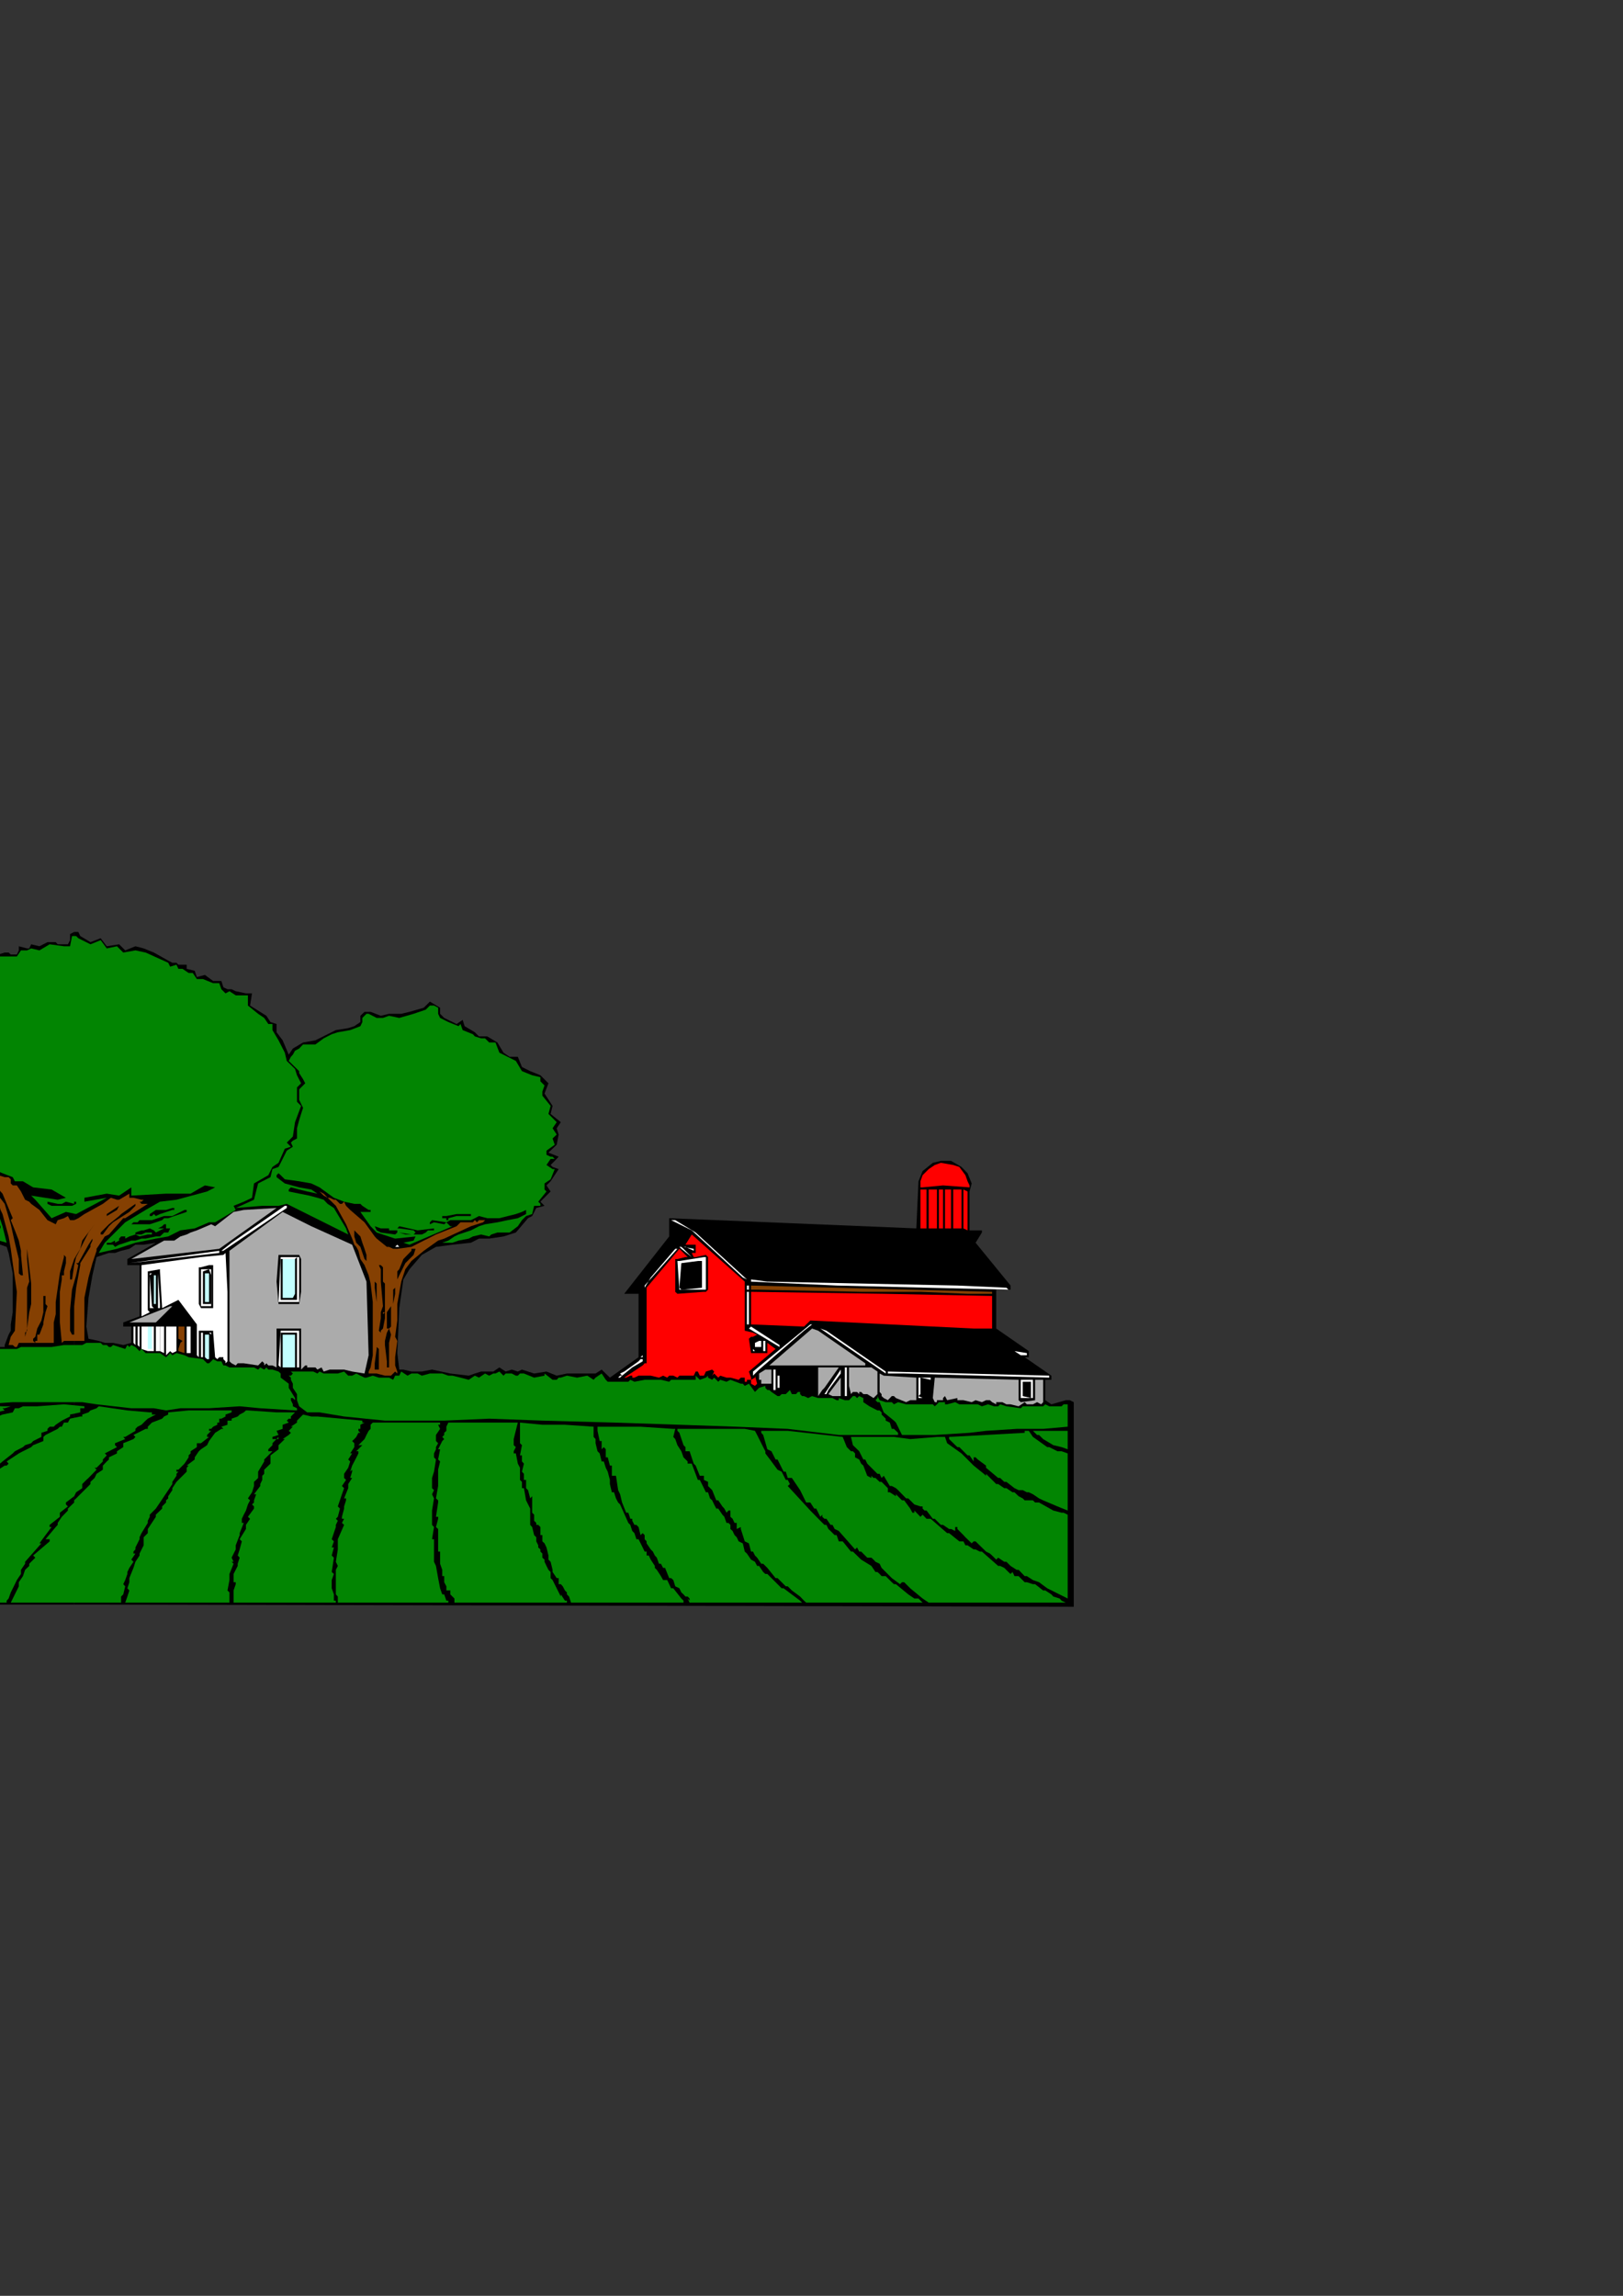 <?xml version="1.0" encoding="utf-8"?>
<!-- Created by UniConvertor 2.0rc4 (https://sk1project.net/) -->
<svg xmlns="http://www.w3.org/2000/svg" height="841.89pt" viewBox="0 0 595.276 841.89" width="595.276pt" version="1.1" xmlns:xlink="http://www.w3.org/1999/xlink" id="9b7eb330-f606-11ea-89f5-dcc15c148e23">

<rect x="0" y="0" width="595.276" height="841.89" fill="#333333" stroke="none"/>

<g>
	<g>
		<path style="fill:#000000;" d="M 230.462,472.929 L 234.206,472.929 247.67,457.233 246.95,456.441 246.95,456.441 248.462,455.721 252.206,451.185 246.158,448.233 246.95,452.697 246.95,453.417 246.95,454.209 230.462,472.929 Z" />
		<path style="stroke:#000000;stroke-width:0.0;stroke-miterlimit:10.433;fill:#000000;" d="M 36.206,491.721 L 38.438,492.441 41.462,492.441 45.206,493.233 48.158,492.441 48.158,486.465 45.206,486.465 45.206,484.953 51.182,482.721 51.182,463.929 46.718,463.929 46.718,461.697 57.158,455.721 52.694,456.441 49.67,456.441 47.438,457.953 44.414,458.673 42.182,459.465 39.95,459.465 37.718,460.185 35.414,460.977 33.902,467.673 32.462,475.953 31.67,486.465 32.462,490.929 36.206,491.721 36.206,588.417 27.206,588.417 27.206,341.745 28.718,341.745 29.438,343.257 33.182,345.489 36.926,344.049 39.158,347.001 43.694,346.281 45.926,348.513 49.67,347.001 52.694,347.793 56.438,349.305 61.694,352.257 63.206,353.049 64.718,353.049 65.438,353.769 68.462,353.769 68.462,355.281 71.414,356.001 72.206,358.305 75.158,357.513 78.182,359.745 81.206,359.745 81.926,362.049 83.438,362.769 84.95,362.769 86.462,363.489 90.206,364.281 92.438,364.281 91.718,368.745 97.694,372.489 99.206,374.793 101.438,375.513 101.438,378.537 103.67,381.489 105.902,386.745 107.414,384.513 111.158,382.281 115.694,381.489 120.158,379.257 123.182,377.745 127.718,377.025 129.95,376.305 132.182,374.793 132.182,372.489 133.694,371.049 135.926,371.049 139.67,372.489 142.694,371.769 147.158,371.769 150.182,371.049 155.438,369.537 157.67,367.305 161.414,369.537 161.414,371.769 162.926,373.281 167.462,375.513 169.694,374.001 170.414,376.305 174.158,378.537 175.67,380.049 178.694,380.049 182.438,382.281 184.67,386.025 186.902,387.537 189.926,387.537 191.438,391.281 194.462,392.793 198.206,394.305 201.158,397.257 199.718,401.001 202.67,405.537 201.95,408.489 205.694,411.513 204.182,413.745 204.902,416.049 204.182,419.793 201.158,422.673 204.902,424.185 203.462,425.697 201.95,427.209 202.67,427.929 204.902,428.721 201.95,433.185 200.438,434.697 201.95,436.929 198.206,440.673 199.718,442.185 196.694,442.977 195.182,445.929 193.67,446.721 189.206,451.977 184.67,453.417 179.414,454.209 175.67,454.209 172.718,455.721 165.95,456.441 159.902,457.233 154.718,460.185 150.182,465.441 147.95,469.185 146.438,479.697 145.718,496.185 146.438,502.233 147.95,502.233 150.902,502.953 154.718,502.953 158.462,502.233 165.158,503.673 171.926,504.465 174.158,503.673 176.462,502.953 180.926,502.953 183.158,501.441 185.462,502.953 187.694,502.233 189.926,502.953 191.438,502.233 195.902,503.673 200.438,502.953 204.182,504.465 207.926,503.673 212.462,503.673 218.438,503.673 220.67,502.233 223.694,505.185 234.206,497.697 234.206,474.441 228.95,474.441 245.438,453.417 245.438,446.721 336.086,450.465 336.878,433.185 338.39,429.441 342.134,426.417 345.086,425.697 348.83,425.697 352.646,427.929 354.878,430.233 356.39,433.977 355.598,436.929 355.598,451.185 360.134,451.185 360.134,451.977 357.83,455.721 370.646,471.417 370.646,472.929 365.39,472.929 365.39,487.185 377.342,495.465 377.342,497.697 375.83,497.697 385.622,504.465 385.622,505.977 383.39,505.977 383.39,513.465 385.622,514.977 390.878,513.465 392.39,513.465 393.83,514.185 393.83,589.209 36.206,588.417 36.206,491.721 Z" />
		<path style="stroke:#000000;stroke-width:0.0;stroke-miterlimit:10.433;fill:#000000;" d="M 27.206,341.745 L 27.206,588.417 0.206,588.417 -16.282,588.417 -17.074,587.697 -16.282,491.721 -15.562,490.929 -14.842,491.721 -12.538,491.721 -11.818,491.721 -11.098,491.721 -10.306,490.929 -8.794,491.721 -7.282,491.721 -6.562,492.441 -5.05,492.441 -2.098,493.953 1.718,493.953 1.718,493.233 3.158,489.417 3.95,487.977 3.95,487.185 3.95,485.673 4.67,481.209 4.67,466.953 3.158,459.465 2.438,457.233 0.206,456.441 -1.306,456.441 -2.818,454.929 -4.33,455.721 -7.282,454.929 -9.586,453.417 -11.098,453.417 -11.818,454.209 -12.538,454.209 -14.05,452.697 -16.282,452.697 -17.074,453.417 -18.586,451.977 -20.098,452.697 -21.538,451.977 -22.33,451.185 -24.562,451.185 -26.794,450.465 -28.306,449.673 -29.098,448.233 -30.538,447.441 -31.33,448.233 -32.842,448.233 -33.562,445.929 -35.794,446.721 -37.306,445.209 -38.098,445.209 -40.33,443.697 -41.842,442.977 -42.562,442.185 -43.282,439.233 -44.794,437.721 -45.586,436.929 -46.306,436.209 -47.098,435.417 -46.306,434.697 -46.306,434.697 -47.818,433.185 -47.818,431.673 -48.538,430.233 -51.562,428.721 -52.282,428.721 -52.282,427.929 -52.282,425.697 -51.562,424.977 -54.586,421.233 -54.586,419.001 -53.794,417.489 -53.794,415.257 -52.282,413.025 -53.074,411.513 -53.074,410.001 -52.282,409.281 -51.562,409.281 -51.562,407.769 -52.282,406.257 -52.282,404.745 -51.562,401.793 -53.074,400.281 -53.794,399.489 -53.794,398.049 -55.306,395.745 -55.306,395.025 -54.586,394.305 -53.794,394.305 -54.586,393.513 -56.098,392.001 -56.818,389.049 -56.818,387.537 -56.818,387.537 -55.306,387.537 -55.306,387.537 -54.586,388.257 -54.586,387.537 -54.586,386.745 -55.306,385.305 -55.306,385.305 -55.306,384.513 -54.586,384.513 -52.282,384.513 -51.562,383.793 -49.33,383.793 -49.33,383.793 -48.538,383.793 -48.538,382.281 -50.05,380.049 -50.05,379.257 -50.05,378.537 -49.33,377.745 -47.818,377.745 -44.794,377.025 -41.05,371.769 -40.33,370.257 -41.05,369.537 -41.05,368.745 -41.05,368.025 -40.33,368.025 -38.818,368.025 -36.586,366.513 -35.074,366.513 -33.562,366.513 -32.842,365.001 -30.538,363.489 -28.306,361.257 -27.586,360.537 -25.282,359.025 -24.562,358.305 -22.33,358.305 -20.098,357.513 -18.586,357.513 -17.794,356.001 -17.074,356.001 -15.562,356.001 -14.842,356.001 -14.842,355.281 -14.842,354.489 -15.562,353.769 -15.562,353.769 -14.05,353.049 -12.538,353.049 -11.818,353.769 -9.586,353.769 -8.794,353.769 -8.074,352.257 -7.282,350.025 -5.05,349.305 -3.538,350.025 -0.586,350.025 1.718,349.305 3.158,349.305 3.95,350.025 5.462,350.025 6.182,350.025 6.902,348.513 6.902,347.793 6.902,347.001 9.926,347.793 10.718,347.793 11.438,346.281 14.462,347.001 17.414,345.489 18.206,345.489 20.438,345.489 21.158,346.281 23.462,346.281 24.182,346.281 24.902,346.281 25.694,344.769 25.694,342.537 27.206,341.745 Z" />
		<path style="stroke:#000000;stroke-width:0.0;stroke-miterlimit:10.433;fill:#028502;" d="M 28.718,344.049 L 33.182,346.281 36.926,344.769 39.158,347.793 42.902,347.001 45.206,349.305 49.67,348.513 53.414,349.305 61.694,353.049 62.414,354.489 64.718,353.769 65.438,355.281 66.95,355.281 69.182,356.793 70.694,356.793 72.206,359.025 74.438,359.025 78.182,360.537 80.414,360.537 81.206,362.769 82.718,364.281 84.158,363.489 86.462,365.001 90.926,365.001 90.926,368.745 94.67,371.769 96.902,373.281 98.414,375.513 99.926,375.513 99.926,377.745 102.158,381.489 104.462,386.025 105.182,389.049 108.206,392.001 108.926,394.305 110.438,397.257 108.926,398.769 108.926,404.025 110.438,405.537 108.206,411.513 107.414,416.769 105.182,419.001 106.694,420.513 104.462,421.233 102.158,426.417 99.926,427.929 98.414,430.953 93.158,433.977 92.438,439.233 89.414,440.673 85.67,442.185 86.462,443.697 78.902,448.233 76.67,448.233 71.414,450.465 66.158,451.185 61.694,453.417 57.158,454.209 49.67,455.721 42.902,457.953 36.206,459.465 38.438,455.721 45.926,448.233 53.414,443.697 58.67,440.673 64.718,439.953 75.95,436.929 78.902,435.417 75.158,434.697 69.902,437.721 60.902,437.721 48.158,438.441 48.158,435.417 43.694,438.441 39.158,437.721 30.95,439.233 30.95,440.673 39.158,439.233 27.926,445.209 24.182,444.417 18.926,446.721 12.95,439.953 11.438,438.441 21.158,439.953 24.182,439.233 18.926,436.209 12.158,435.417 8.414,433.185 5.462,433.185 4.67,431.673 0.926,430.233 -4.33,427.929 -11.098,426.417 -21.538,421.953 -32.842,419.793 -35.794,415.257 -37.306,416.049 -35.074,421.233 -24.562,426.417 -13.33,427.929 -5.842,434.697 -3.538,438.441 -1.306,442.977 0.926,449.673 2.438,455.721 -2.818,454.209 -8.074,453.417 -11.818,453.417 -14.05,451.977 -17.794,451.977 -18.586,451.185 -20.098,451.977 -22.33,450.465 -26.074,449.673 -29.098,447.441 -32.05,447.441 -32.842,445.209 -35.074,445.209 -39.538,442.977 -44.074,436.929 -46.306,431.673 -50.05,427.209 -50.842,424.977 -53.794,421.233 -53.074,416.049 -51.562,413.025 -52.282,410.793 -50.05,409.281 -50.842,406.257 -50.842,401.793 -53.074,398.049 -53.794,395.745 -53.074,394.305 -55.306,391.281 -56.098,389.049 -53.794,389.049 -53.794,386.025 -54.586,385.305 -50.842,384.513 -47.818,384.513 -49.33,379.257 -47.818,379.257 -44.074,377.745 -40.33,371.769 -39.538,368.745 -38.098,368.745 -35.794,367.305 -33.562,367.305 -28.306,362.769 -25.282,359.745 -22.33,358.305 -17.794,359.025 -17.074,356.793 -13.33,356.793 -14.05,353.769 -12.538,353.769 -11.818,355.281 -8.794,354.489 -5.842,350.745 0.206,350.745 3.158,350.745 6.182,350.745 7.694,348.513 9.926,348.513 11.438,347.793 14.462,348.513 18.206,346.281 23.462,347.001 25.694,347.001 26.414,343.257 27.926,343.257 28.718,344.049 Z" />
		<path style="stroke:#000000;stroke-width:0.0;stroke-miterlimit:10.433;fill:#028502;" d="M 160.694,369.537 L 160.694,371.769 161.414,373.281 164.438,374.793 168.182,376.305 168.902,375.513 169.694,377.745 173.438,379.257 174.158,380.049 176.462,380.769 177.902,380.769 179.414,382.281 181.718,382.281 183.158,386.025 186.182,387.537 189.206,389.049 191.438,392.793 195.182,394.305 198.206,395.025 198.206,396.537 199.718,398.049 198.926,400.281 198.926,401.793 201.95,405.537 201.158,408.489 204.182,411.513 202.67,413.745 204.182,416.049 202.67,417.489 203.462,419.793 200.438,421.953 200.438,423.465 201.95,424.185 202.67,424.185 203.462,424.977 201.95,424.977 200.438,427.209 202.67,428.721 203.462,428.721 201.95,432.465 199.718,433.977 199.718,436.209 200.438,436.929 197.414,440.673 198.206,441.465 198.206,442.185 195.902,442.185 195.182,445.209 192.95,445.929 191.438,447.441 189.926,449.673 186.902,451.977 182.438,451.977 180.206,452.697 179.414,453.417 176.462,452.697 173.438,453.417 171.926,454.209 168.182,454.929 165.95,455.721 162.926,455.721 162.206,455.721 164.438,454.929 166.67,453.417 168.182,452.697 172.718,451.185 175.67,449.673 177.902,448.953 182.438,448.233 186.182,447.441 189.926,446.721 192.95,445.209 192.95,445.209 192.95,444.417 192.95,443.697 191.438,444.417 189.206,445.209 183.158,446.721 180.926,446.721 178.694,446.721 175.67,445.929 174.158,446.721 172.718,447.441 170.414,447.441 168.182,447.441 165.158,447.441 163.718,448.233 158.462,447.441 157.67,448.233 157.67,448.953 159.182,448.233 162.926,448.953 163.718,448.233 165.158,449.673 165.95,449.673 150.182,456.441 147.95,455.721 151.694,454.929 152.414,453.417 144.926,454.209 138.158,451.977 135.926,449.673 132.182,444.417 134.414,444.417 135.926,444.417 135.926,443.697 135.206,443.697 132.902,442.185 132.182,441.465 129.95,441.465 126.206,440.673 122.462,439.233 117.206,435.417 114.182,433.977 109.718,433.185 104.462,432.465 102.95,430.953 102.158,430.233 101.438,430.953 101.438,431.673 104.462,433.977 109.718,435.417 114.182,436.209 116.414,437.721 112.67,436.929 109.718,436.209 106.694,435.417 105.902,436.209 105.902,436.929 113.462,438.441 116.414,439.233 118.718,439.953 120.158,441.465 122.462,442.977 124.694,446.721 126.926,450.465 127.718,452.697 105.182,441.465 102.158,442.185 96.182,442.185 86.462,442.977 93.158,439.953 94.67,433.977 99.206,431.673 99.926,428.721 102.158,427.929 102.95,426.417 105.182,421.953 107.414,420.513 106.694,419.001 107.414,418.281 108.926,417.489 108.926,413.745 109.718,410.793 110.438,408.489 111.158,406.257 109.718,403.305 109.718,399.489 111.95,397.257 111.158,395.745 109.718,393.513 109.718,392.793 105.902,389.049 106.694,387.537 107.414,386.745 108.206,385.305 109.718,384.513 111.158,383.001 115.694,383.001 118.718,380.769 121.67,379.257 123.902,378.537 128.438,377.745 132.182,376.305 132.902,374.793 132.902,373.281 134.414,371.769 135.206,371.769 138.158,373.281 140.462,373.281 142.694,372.489 146.438,373.281 151.694,371.769 156.158,370.257 157.67,368.745 159.182,368.745 160.694,369.537 Z" />
		<path style="stroke:#000000;stroke-width:0.0;stroke-miterlimit:10.433;fill:#ff0000;" d="M 351.854,427.929 L 354.086,430.953 354.878,433.185 355.598,434.697 355.598,435.417 345.878,434.697 338.39,435.417 338.39,435.417 337.598,435.417 337.598,433.185 338.39,430.953 340.622,428.721 342.854,427.209 345.086,426.417 349.622,427.209 351.854,427.929 Z" />
		<path style="fill:#000000;" d="M -29.818,427.929 L -28.306,428.721 -27.586,428.721 -27.586,427.929 -26.794,427.929 -26.794,428.721 -25.282,429.441 -24.562,429.441 -23.05,431.673 -19.306,432.465 -19.306,433.185 -17.074,433.977 -17.074,434.697 -17.074,434.697 -17.794,434.697 -20.818,433.185 -21.538,432.465 -23.842,432.465 -26.074,430.953 -26.074,431.673 -26.794,431.673 -27.586,430.953 -27.586,430.953 -28.306,430.953 -29.098,430.233 -29.818,430.233 -32.05,428.721 -32.05,427.929 -32.842,427.209 -32.05,427.209 -31.33,427.929 -29.818,427.929 Z" />
		<path style="stroke:#000000;stroke-width:0.0;stroke-miterlimit:10.433;fill:#854002;" d="M -3.538,430.233 L -2.818,430.953 -0.586,430.953 1.718,431.673 3.158,431.673 3.95,432.465 3.95,433.977 4.67,434.697 6.182,434.697 7.694,436.929 9.206,439.953 10.718,440.673 11.438,441.465 14.462,443.697 17.414,447.441 20.438,448.953 20.438,448.953 21.158,447.441 23.462,446.721 24.902,445.929 25.694,447.441 27.206,447.441 28.718,446.721 30.95,445.209 37.718,441.465 40.67,439.233 42.902,439.953 43.694,439.953 47.438,437.721 47.438,436.929 47.438,436.929 47.438,436.929 47.438,439.233 48.95,439.233 51.902,439.953 52.694,439.953 51.902,440.673 51.182,440.673 51.902,441.465 53.414,441.465 54.206,441.465 45.926,446.721 45.206,446.721 39.95,452.697 38.438,453.417 35.414,457.953 35.414,458.673 33.902,463.209 32.462,468.465 30.95,475.953 30.95,479.697 30.95,486.465 30.95,489.417 30.95,490.929 30.95,491.721 29.438,491.721 27.926,491.721 27.206,491.721 25.694,491.721 24.902,491.721 24.902,491.721 24.182,491.721 23.462,491.721 22.67,492.441 21.95,484.953 21.95,473.721 22.67,469.185 22.67,467.673 23.462,467.673 23.462,466.233 24.182,463.209 24.182,460.977 24.182,460.977 23.462,460.185 23.462,460.977 21.95,466.953 20.438,477.465 20.438,481.929 19.718,484.953 19.718,491.721 19.718,492.441 19.718,492.441 15.902,492.441 10.718,492.441 6.902,492.441 6.182,493.953 5.462,493.953 4.67,493.233 3.158,493.233 3.95,490.209 5.462,487.977 6.182,473.721 4.67,463.209 3.95,457.953 3.158,453.417 0.926,445.209 0.206,443.697 -0.586,440.673 -0.586,440.673 -0.586,439.953 -1.306,439.233 -3.538,435.417 -4.33,435.417 -5.842,433.185 -7.282,431.673 -10.306,428.721 -11.098,427.929 -4.33,429.441 -3.538,430.233 Z" />
		<path style="fill:#000000;" d="M -3.538,432.465 L -2.098,433.977 0.206,436.929 0.926,437.721 4.67,446.721 3.95,447.441 5.462,451.185 6.902,454.929 7.694,458.673 7.694,458.673 7.694,460.185 8.414,467.673 8.414,467.673 7.694,467.673 7.694,467.673 6.902,466.953 6.902,461.697 5.462,455.721 3.95,448.953 1.718,441.465 -0.586,438.441 -0.586,437.721 -2.818,434.697 -5.05,430.953 -5.05,430.953 -4.33,430.953 -3.538,432.465 Z" />
		<path style="fill:#000000;" d="M -12.538,434.697 L -11.098,435.417 -11.098,435.417 -12.538,435.417 -13.33,434.697 -14.05,434.697 -14.05,433.977 -13.33,433.977 -12.538,434.697 Z" />
		<path style="fill:#000000;" d="M -17.794,436.209 L -17.074,436.929 -14.05,436.929 -13.33,437.721 -11.818,439.233 -11.098,438.441 -9.586,439.233 -8.794,439.953 -9.586,439.953 -12.538,439.233 -14.842,437.721 -17.794,436.929 -19.306,436.209 -19.306,435.417 -18.586,435.417 -18.586,435.417 -17.794,436.209 Z" />
		<path style="fill:#000000;" d="M -8.794,436.209 L -8.794,436.209 -8.794,436.929 -9.586,436.929 -10.306,436.209 -10.306,435.417 -9.586,435.417 -8.794,436.209 Z" />
		<path style="stroke:#000000;stroke-width:0.0;stroke-miterlimit:10.433;fill:#ff0000;" d="M 343.646,450.465 L 341.342,450.465 340.622,450.465 340.622,436.209 343.646,436.209 343.646,450.465 Z" />
		<path style="stroke:#000000;stroke-width:0.0;stroke-miterlimit:10.433;fill:#ff0000;" d="M 345.878,445.209 L 345.878,450.465 344.366,450.465 344.366,439.953 344.366,436.209 345.878,436.209 345.878,445.209 Z" />
		<path style="stroke:#000000;stroke-width:0.0;stroke-miterlimit:10.433;fill:#ff0000;" d="M 348.83,442.977 L 348.83,450.465 348.83,450.465 346.598,450.465 346.598,436.209 348.83,436.209 348.83,442.977 Z" />
		<path style="stroke:#000000;stroke-width:0.0;stroke-miterlimit:10.433;fill:#ff0000;" d="M 352.646,436.209 L 352.646,450.465 352.646,450.465 349.622,450.465 349.622,436.209 350.342,436.209 351.854,436.209 352.646,436.209 Z" />
		<path style="stroke:#000000;stroke-width:0.0;stroke-miterlimit:10.433;fill:#ff0000;" d="M 339.83,441.465 L 339.83,448.233 339.83,450.465 337.598,450.465 337.598,450.465 337.598,442.977 337.598,436.209 339.11,436.209 339.83,436.209 339.83,441.465 Z" />
		<path style="stroke:#000000;stroke-width:0.0;stroke-miterlimit:10.433;fill:#ff0000;" d="M 354.878,451.185 L 353.366,450.465 353.366,439.953 353.366,436.209 354.878,436.929 354.878,451.185 Z" />
		<path style="fill:#000000;" d="M -24.562,438.441 L -23.842,439.233 -23.05,439.233 -21.538,440.673 -19.306,439.953 -19.306,439.953 -19.306,439.953 -19.306,440.673 -21.538,441.465 -23.05,440.673 -23.05,439.953 -24.562,439.953 -25.282,439.233 -26.794,436.929 -26.794,436.929 -26.074,436.929 -24.562,438.441 Z" />
		<path style="stroke:#000000;stroke-width:0.0;stroke-miterlimit:10.433;fill:#854002;" d="M 119.438,438.441 L 120.158,439.233 120.95,439.233 122.462,439.953 123.182,439.953 124.694,441.465 125.414,441.465 126.206,440.673 126.926,442.185 127.718,442.977 128.438,443.697 133.694,448.233 137.438,453.417 138.158,454.209 141.902,457.233 142.694,457.233 144.206,457.953 145.718,457.953 150.902,457.233 155.438,454.929 156.95,454.209 159.902,452.697 167.462,449.673 168.902,448.233 171.926,448.233 172.718,448.233 172.718,448.233 173.438,448.233 174.158,447.441 174.95,448.233 175.67,447.441 176.462,447.441 177.902,447.441 177.902,447.441 177.902,447.441 177.182,448.233 172.718,449.673 162.926,454.209 160.694,454.929 155.438,458.673 150.902,462.417 148.67,465.441 147.158,469.977 145.718,478.185 145.718,484.233 144.926,490.209 145.718,491.721 144.926,497.697 144.926,500.721 145.718,502.953 145.718,503.673 144.926,502.953 144.206,503.673 143.414,504.465 142.694,504.465 141.182,504.465 138.158,503.673 135.926,503.673 135.926,503.673 135.206,503.673 135.206,502.953 135.926,501.441 136.718,496.977 136.718,477.465 135.926,470.697 135.206,467.673 133.694,463.929 132.182,461.697 131.462,458.673 130.67,457.233 129.95,456.441 129.158,454.209 126.926,448.953 123.182,442.185 120.158,439.233 118.718,438.441 117.206,436.929 118.718,437.721 119.438,438.441 Z" />
		<path style="fill:#000000;" d="M 27.926,440.673 L 27.926,441.465 26.414,442.185 21.158,442.185 18.926,442.185 17.414,441.465 17.414,441.465 17.414,440.673 21.158,441.465 22.67,441.465 24.182,440.673 27.206,441.465 27.206,440.673 27.926,440.673 27.926,440.673 Z" />
		<path style="fill:#000000;" d="M -11.098,442.977 L -5.05,442.977 -4.33,442.185 -3.538,442.185 -2.818,442.977 -2.098,442.977 -2.098,443.697 -11.818,443.697 -16.282,442.185 -16.282,441.465 -12.538,442.185 -11.098,442.977 Z" />
		<path style="fill:#000000;" d="M 49.67,442.185 L 47.438,444.417 41.462,448.233 39.95,449.673 37.718,452.697 36.926,452.697 36.926,451.977 39.95,448.953 43.694,445.929 44.414,445.209 49.67,441.465 49.67,441.465 49.67,442.185 Z" />
		<path style="stroke:#000000;stroke-width:0.0;stroke-miterlimit:10.433;fill:#ababab;" d="M 80.414,457.953 L 48.158,461.697 60.182,454.929 60.902,454.929 62.414,454.929 63.926,454.929 66.158,453.417 68.462,452.697 69.902,451.977 72.206,451.185 77.462,448.953 78.902,449.673 85.67,444.417 89.414,443.697 101.438,442.977 80.414,457.953 Z" />
		<path style="stroke:#000000;stroke-width:0.0;stroke-miterlimit:10.433;fill:#ffffff;" d="M 105.182,442.977 L 81.926,458.673 81.926,458.673 81.206,458.673 81.206,458.673 84.95,455.721 104.462,442.185 105.182,442.185 105.182,442.977 Z" />
		<path style="fill:#000000;" d="M 127.718,453.417 L 128.438,454.929 105.182,444.417 105.182,443.697 105.902,442.977 127.718,453.417 Z" />
		<path style="fill:#000000;" d="M 43.694,442.185 L 42.902,443.697 39.158,445.929 39.158,445.929 39.158,445.209 43.694,442.185 43.694,442.185 43.694,442.185 Z" />
		<path style="fill:#000000;" d="M 63.926,443.697 L 63.206,443.697 58.67,445.209 57.158,445.929 56.438,445.209 55.718,445.929 54.926,445.929 54.926,445.209 57.158,443.697 57.95,443.697 60.182,443.697 60.902,443.697 63.206,442.977 63.206,442.977 63.926,442.977 63.926,443.697 Z" />
		<path style="fill:#000000;" d="M 68.462,443.697 L 68.462,444.417 63.926,445.929 61.694,446.721 60.182,446.721 59.462,447.441 57.158,448.233 54.926,448.953 51.182,448.953 48.158,448.953 48.158,448.953 48.95,448.233 50.462,448.233 51.182,447.441 53.414,447.441 55.718,447.441 60.182,445.929 63.206,445.929 67.67,443.697 68.462,443.697 68.462,443.697 Z" />
		<path style="fill:#000000;" d="M -17.794,445.929 L -16.282,445.929 -13.33,446.721 -9.586,447.441 -8.794,448.233 -6.562,448.953 -5.842,450.465 -3.538,450.465 -3.538,451.185 -4.33,451.185 -10.306,449.673 -10.306,448.953 -10.306,448.953 -10.306,448.233 -10.306,448.233 -12.538,448.233 -14.05,448.233 -15.562,447.441 -16.282,446.721 -17.794,446.721 -18.586,446.721 -20.098,445.209 -20.098,444.417 -19.306,444.417 -17.794,445.929 Z" />
		<path style="stroke:#000000;stroke-width:0.0;stroke-miterlimit:10.433;fill:#ababab;" d="M 129.158,456.441 L 134.414,469.977 135.206,496.977 133.694,503.673 129.158,502.953 126.206,502.233 123.182,502.233 120.95,502.233 118.718,502.953 117.926,501.441 116.414,502.233 115.694,501.441 114.182,501.441 112.67,501.441 112.67,500.721 112.67,500.721 111.95,500.721 110.438,502.233 110.438,502.233 110.438,487.185 101.438,487.185 101.438,500.721 101.438,501.441 99.926,500.721 98.414,500.721 97.694,499.929 96.902,500.721 96.902,499.929 96.182,499.209 96.182,499.209 94.67,500.721 89.414,499.929 87.182,499.929 86.462,500.721 84.95,499.929 84.158,499.209 84.158,458.673 103.67,444.417 114.182,449.673 129.158,456.441 Z" />
		<path style="fill:#000000;" d="M 172.718,445.209 L 172.718,445.929 171.926,445.929 167.462,445.929 164.438,446.721 164.438,447.441 163.718,447.441 163.718,446.721 163.718,446.721 162.206,446.721 162.206,445.929 163.718,445.929 167.462,445.209 171.206,445.209 171.926,445.209 172.718,445.209 172.718,445.209 Z" />
		<path style="fill:#000000;" d="M -1.306,447.441 L -1.306,448.233 -0.586,448.233 0.206,449.673 0.206,450.465 0.206,450.465 -1.306,449.673 -3.538,448.953 -5.842,448.233 -7.282,447.441 -6.562,446.721 -3.538,447.441 -1.306,447.441 Z" />
		<path style="stroke:#000000;stroke-width:0.0;stroke-miterlimit:10.433;fill:#ffffff;" d="M 255.158,451.977 L 273.95,469.185 273.95,469.185 272.438,468.465 253.718,451.185 246.158,447.441 247.67,447.441 255.158,451.977 Z" />
		<path style="fill:#000000;" d="M 271.718,448.233 L 290.438,448.953 358.622,451.977 359.342,451.977 357.11,455.721 357.11,457.233 369.134,470.697 360.134,470.697 339.83,470.697 275.462,468.465 257.462,452.697 255.158,450.465 249.902,447.441 268.694,448.233 271.718,448.233 Z" />
		<path style="stroke:#000000;stroke-width:0.0;stroke-miterlimit:10.433;fill:#ffffff;" d="M 167.462,448.953 L 165.95,448.953 165.95,448.953 166.67,448.953 167.462,448.953 167.462,448.953 Z" />
		<path style="fill:#000000;" d="M 30.95,454.929 L 28.718,459.465 27.926,460.977 27.206,463.929 26.414,469.185 25.694,469.185 25.694,469.185 25.694,466.233 27.206,461.697 29.438,457.953 30.158,454.929 34.694,448.953 32.462,451.977 30.95,454.929 Z" />
		<path style="fill:#000000;" d="M 60.902,450.465 L 60.182,450.465 60.182,450.465 60.902,450.465 62.414,450.465 62.414,450.465 61.694,451.977 60.902,451.977 60.182,451.977 58.67,453.417 57.158,453.417 53.414,454.209 52.694,454.209 51.902,454.209 49.67,454.929 48.158,454.929 45.926,455.721 43.694,456.441 42.182,457.233 41.462,456.441 39.95,456.441 39.158,456.441 39.158,456.441 39.158,455.721 40.67,455.721 42.182,454.929 42.182,455.721 43.694,454.929 43.694,454.209 44.414,453.417 45.926,453.417 45.926,454.209 47.438,453.417 49.67,452.697 51.182,453.417 54.206,452.697 55.718,452.697 55.718,451.977 53.414,451.977 51.902,452.697 49.67,452.697 49.67,451.977 51.902,451.185 52.694,451.185 54.926,450.465 56.438,451.185 56.438,451.185 57.158,451.977 60.182,450.465 60.182,450.465 58.67,450.465 57.95,450.465 57.95,450.465 57.95,450.465 57.95,450.465 59.462,449.673 60.182,448.953 60.902,448.953 60.902,450.465 Z" />
		<path style="fill:#000000;" d="M 141.902,450.465 L 142.694,450.465 142.694,451.185 145.718,451.185 145.718,451.977 144.926,452.697 139.67,451.977 138.158,451.185 137.438,449.673 137.438,449.673 139.67,450.465 141.902,450.465 Z" />
		<path style="fill:#000000;" d="M 159.182,450.465 L 159.182,451.185 159.182,451.185 159.182,451.185 156.95,451.185 156.158,451.977 154.718,452.697 151.694,452.697 151.694,452.697 152.414,451.977 151.694,451.185 146.438,450.465 145.718,450.465 145.718,450.465 146.438,449.673 153.206,451.185 159.182,450.465 Z" />
		<path style="fill:#000000;" d="M 131.462,452.697 L 132.182,453.417 132.902,455.721 133.694,457.953 134.414,460.185 134.414,462.417 133.694,461.697 132.182,457.233 130.67,455.721 129.95,453.417 129.95,451.185 131.462,452.697 Z" />
		<path style="fill:#000000;" d="M 150.902,452.697 L 148.67,452.697 146.438,451.977 146.438,451.977 150.902,452.697 150.902,452.697 Z" />
		<path style="stroke:#000000;stroke-width:0.0;stroke-miterlimit:10.433;fill:#ffffff;" d="M 249.902,455.721 L 249.902,455.721 252.926,451.977 252.926,451.977 249.902,455.721 Z" />
		<path style="stroke:#000000;stroke-width:0.0;stroke-miterlimit:10.433;fill:#ff0000;" d="M 273.158,487.185 L 273.158,487.977 276.182,488.697 277.694,489.417 276.182,490.209 275.462,490.209 274.67,490.929 275.462,496.185 276.182,496.185 281.438,496.185 281.438,496.185 281.438,493.233 281.438,492.441 284.462,494.673 274.67,502.953 275.462,505.185 275.462,505.977 276.902,505.185 276.902,504.465 277.694,507.417 276.902,508.209 276.902,508.209 275.462,507.417 275.462,505.977 273.95,505.977 273.95,506.697 273.158,506.697 273.158,505.185 271.718,505.185 270.926,505.977 267.902,505.185 266.462,505.185 264.158,504.465 263.438,505.185 261.926,503.673 261.206,504.465 261.926,502.953 261.206,502.233 258.902,502.953 258.182,504.465 256.67,504.465 255.95,502.953 255.158,502.953 254.438,504.465 253.718,504.465 253.718,504.465 253.718,504.465 252.926,504.465 251.414,504.465 249.182,504.465 248.462,505.185 246.95,504.465 246.95,504.465 245.438,504.465 244.718,505.185 243.206,504.465 241.694,505.185 238.67,504.465 237.158,504.465 236.438,504.465 234.206,504.465 232.694,505.185 231.902,505.185 231.902,504.465 231.902,504.465 231.902,504.465 231.182,504.465 229.67,505.185 228.95,505.185 235.718,500.721 236.438,499.929 237.158,499.929 237.158,497.697 237.158,496.185 237.158,495.465 237.158,493.953 237.158,493.233 237.158,477.465 237.158,476.673 237.158,472.209 249.182,457.953 251.414,460.185 252.206,460.977 251.414,460.977 248.462,461.697 247.67,461.697 247.67,473.721 248.462,474.441 258.182,473.721 258.902,473.721 259.694,472.929 259.694,460.977 258.902,460.185 255.158,460.977 254.438,460.977 253.718,459.465 254.438,459.465 255.158,459.465 255.158,458.673 255.158,457.233 255.158,456.441 251.414,456.441 253.718,452.697 273.158,469.977 273.158,487.185 Z" />
		<path style="stroke:#000000;stroke-width:0.0;stroke-miterlimit:10.433;fill:#ffffff;" d="M 141.902,454.929 L 140.462,454.209 140.462,454.209 141.902,454.929 Z" />
		<path style="fill:#000000;" d="M 33.902,454.929 L 33.182,456.441 33.182,457.233 33.182,457.233 29.438,463.209 29.438,463.209 29.438,463.209 29.438,463.929 27.926,472.209 27.206,478.977 27.206,489.417 26.414,489.417 25.694,487.977 25.694,486.465 25.694,486.465 25.694,484.953 25.694,484.233 25.694,480.417 26.414,472.929 27.926,467.673 28.718,463.929 28.718,463.929 27.926,463.209 27.926,463.209 28.718,463.209 28.718,463.209 32.462,456.441 33.902,454.209 33.902,454.209 33.902,454.929 Z" />
		<path style="stroke:#000000;stroke-width:0.0;stroke-miterlimit:10.433;fill:#ffffff;" d="M 145.718,457.233 L 144.926,457.233 145.718,456.441 146.438,457.233 145.718,457.233 Z" />
		<path style="stroke:#000000;stroke-width:0.0;stroke-miterlimit:10.433;fill:#ffffff;" d="M 250.694,457.953 L 253.718,460.977 249.902,457.953 249.182,457.233 249.902,457.233 250.694,457.953 Z" />
		<path style="stroke:#000000;stroke-width:0.0;stroke-miterlimit:10.433;fill:#ffffff;" d="M 254.438,457.953 L 254.438,458.673 251.414,457.233 250.694,457.233 250.694,457.233 254.438,457.953 254.438,457.953 Z" />
		<path style="stroke:#000000;stroke-width:0.0;stroke-miterlimit:10.433;fill:#ffffff;" d="M 236.438,471.417 L 236.438,472.209 238.67,468.465 247.67,457.953 248.462,457.953 236.438,471.417 Z" />
		<path style="fill:#000000;" d="M 151.694,460.185 L 148.67,463.209 146.438,467.673 145.718,469.185 145.718,470.697 145.718,469.185 145.718,469.185 145.718,466.953 145.718,466.233 146.438,465.441 147.95,461.697 150.902,458.673 150.902,457.953 151.694,457.953 152.414,457.953 151.694,460.185 Z" />
		<path style="fill:#000000;" d="M 11.438,470.697 L 11.438,478.185 10.718,481.209 9.926,487.185 9.206,490.209 9.206,490.209 9.206,490.209 9.206,488.697 9.926,487.977 9.926,481.209 9.926,472.209 10.718,469.977 9.926,461.697 9.926,457.953 9.926,457.953 11.438,470.697 Z" />
		<path style="stroke:#000000;stroke-width:0.0;stroke-miterlimit:10.433;fill:#ffffff;" d="M 80.414,459.465 L 80.414,459.465 47.438,463.209 47.438,463.209 80.414,458.673 80.414,458.673 80.414,459.465 Z" />
		<path style="stroke:#000000;stroke-width:0.0;stroke-miterlimit:10.433;fill:#ffffff;" d="M 83.438,499.209 L 82.718,499.929 82.718,499.209 81.926,498.417 81.926,497.697 81.206,497.697 80.414,497.697 79.694,498.417 78.902,497.697 78.902,497.697 78.182,488.697 78.182,487.977 77.462,487.977 72.926,487.977 72.926,487.977 72.926,496.977 72.926,497.697 72.206,496.977 72.206,485.673 65.438,476.673 62.414,478.185 59.462,479.697 58.67,466.233 58.67,465.441 54.206,466.233 54.206,466.233 54.206,475.953 54.206,480.417 54.926,481.209 54.926,481.209 51.902,482.721 51.902,463.929 73.718,460.977 81.926,460.185 82.718,459.465 83.438,473.721 83.438,499.209 Z" />
		<path style="fill:#000000;" d="M 110.438,461.697 L 110.438,473.721 109.718,478.185 102.158,478.185 101.438,469.977 102.158,460.185 102.158,460.185 109.718,460.185 110.438,461.697 Z" />
		<path style="stroke:#000000;stroke-width:0.0;stroke-miterlimit:10.433;fill:#ffffff;" d="M 109.718,477.465 L 102.158,477.465 102.95,460.977 102.95,460.977 109.718,460.977 109.718,477.465 Z" />
		<path style="fill:#000000;" d="M 108.926,476.673 L 105.902,476.673 102.95,476.673 102.95,461.697 103.67,461.697 108.206,461.697 108.926,460.977 108.926,461.697 108.926,476.673 Z" />
		<path style="stroke:#000000;stroke-width:0.0;stroke-miterlimit:10.433;fill:#ffffff;" d="M 258.902,472.929 L 249.182,472.929 248.462,462.417 249.182,462.417 258.182,460.977 258.902,460.977 258.902,472.929 Z" />
		<path style="stroke:#000000;stroke-width:0.0;stroke-miterlimit:10.433;fill:#c2ffff;" d="M 108.206,474.441 L 107.414,475.953 103.67,475.953 103.67,461.697 108.206,461.697 108.206,474.441 Z" />
		<path style="fill:#000000;" d="M 257.462,472.209 L 250.694,472.929 249.902,472.929 249.902,472.929 249.182,472.209 249.902,463.209 255.95,462.417 257.462,462.417 257.462,472.209 Z" />
		<path style="fill:#000000;" d="M 140.462,464.721 L 140.462,469.977 141.182,470.697 141.182,474.441 141.182,479.697 141.182,481.209 140.462,481.209 140.462,481.209 140.462,481.209 140.462,481.929 141.182,481.209 141.182,482.721 141.182,483.441 141.182,483.441 140.462,487.185 139.67,487.977 139.67,488.697 139.67,488.697 138.95,487.977 139.67,483.441 139.67,481.209 140.462,478.977 139.67,469.977 139.67,465.441 138.95,463.929 139.67,463.929 140.462,464.721 Z" />
		<path style="fill:#000000;" d="M 78.182,464.721 L 78.182,479.697 78.182,479.697 73.718,479.697 72.926,478.185 72.926,464.721 73.718,464.721 76.67,463.929 78.182,463.929 78.182,464.721 Z" />
		<path style="stroke:#000000;stroke-width:0.0;stroke-miterlimit:10.433;fill:#ffffff;" d="M 77.462,478.977 L 73.718,478.977 73.718,465.441 75.95,465.441 77.462,465.441 77.462,478.977 Z" />
		<path style="fill:#000000;" d="M 77.462,467.673 L 77.462,478.185 75.158,478.185 74.438,478.185 74.438,478.185 74.438,466.233 76.67,465.441 76.67,465.441 77.462,467.673 Z" />
		<path style="stroke:#000000;stroke-width:0.0;stroke-miterlimit:10.433;fill:#ffffff;" d="M 58.67,478.185 L 58.67,479.697 57.95,479.697 57.95,466.953 57.95,466.953 57.95,466.953 58.67,478.185 Z" />
		<path style="stroke:#000000;stroke-width:0.0;stroke-miterlimit:10.433;fill:#c2ffff;" d="M 76.67,477.465 L 75.95,477.465 75.158,477.465 75.158,466.953 75.158,466.953 76.67,466.953 76.67,477.465 Z" />
		<path style="stroke:#000000;stroke-width:0.0;stroke-miterlimit:10.433;fill:#ffffff;" d="M 56.438,466.953 L 55.718,466.953 54.926,467.673 55.718,478.977 56.438,479.697 57.158,479.697 57.95,479.697 54.926,479.697 54.926,466.953 55.718,466.953 57.158,466.953 56.438,466.953 Z" />
		<path style="stroke:#000000;stroke-width:0.0;stroke-miterlimit:10.433;fill:#c2ffff;" d="M 57.158,478.185 L 56.438,478.185 56.438,467.673 57.158,467.673 57.158,478.185 Z" />
		<path style="stroke:#000000;stroke-width:0.0;stroke-miterlimit:10.433;fill:#ffffff;" d="M 351.134,471.417 L 369.134,472.209 369.854,472.929 306.854,471.417 275.462,469.977 275.462,469.977 275.462,469.185 281.438,469.977 351.134,471.417 Z" />
		<path style="fill:#000000;" d="M 138.158,476.673 L 138.158,477.465 137.438,472.209 137.438,469.977 138.158,470.697 138.158,476.673 Z" />
		<path style="stroke:#000000;stroke-width:0.0;stroke-miterlimit:10.433;fill:#ffffff;" d="M 274.67,472.209 L 274.67,472.929 273.95,472.929 273.95,471.417 274.67,471.417 274.67,472.209 Z" />
		<path style="stroke:#000000;stroke-width:0.0;stroke-miterlimit:10.433;fill:#854002;" d="M 363.878,474.441 L 354.878,474.441 337.598,473.721 315.854,473.721 277.694,472.929 275.462,472.929 275.462,471.417 363.878,473.721 363.878,474.441 Z" />
		<path style="fill:#000000;" d="M 144.926,474.441 L 144.206,478.185 144.206,478.185 144.206,472.929 144.926,472.209 144.926,472.209 144.926,474.441 Z" />
		<path style="stroke:#000000;stroke-width:0.0;stroke-miterlimit:10.433;fill:#ffffff;" d="M 235.718,475.953 L 235.718,472.209 235.718,472.209 235.718,475.953 Z" />
		<path style="stroke:#000000;stroke-width:0.0;stroke-miterlimit:10.433;fill:#ffffff;" d="M 274.67,485.673 L 273.95,485.673 273.95,473.721 274.67,473.721 274.67,485.673 Z" />
		<path style="stroke:#000000;stroke-width:0.0;stroke-miterlimit:10.433;fill:#ff0000;" d="M 363.878,475.233 L 363.878,487.185 357.11,487.185 297.206,484.233 294.902,486.465 275.462,485.673 275.462,473.721 324.134,474.441 363.878,475.233 Z" />
		<path style="fill:#000000;" d="M 16.694,475.953 L 16.694,478.185 17.414,478.977 16.694,481.209 16.694,481.209 16.694,481.209 15.902,484.953 15.902,485.673 14.462,489.417 13.67,489.417 13.67,491.721 12.95,491.721 12.95,492.441 12.158,491.721 12.158,490.929 12.95,490.209 13.67,487.185 15.182,484.233 15.902,481.209 15.902,478.977 15.902,478.185 15.902,475.233 16.694,475.233 16.694,475.953 Z" />
		<path style="stroke:#000000;stroke-width:0.0;stroke-miterlimit:10.433;fill:#ffffff;" d="M 364.598,487.185 L 364.598,487.185 364.598,475.233 364.598,475.233 364.598,487.185 Z" />
		<path style="stroke:#000000;stroke-width:0.0;stroke-miterlimit:10.433;fill:#ffffff;" d="M 235.718,484.233 L 235.718,476.673 235.718,476.673 235.718,484.233 235.718,484.233 Z" />
		<path style="fill:#000000;" d="M 60.182,484.953 L 59.462,484.953 58.67,484.953 64.718,478.185 70.694,484.953 60.182,484.953 Z" />
		<path style="stroke:#000000;stroke-width:0.0;stroke-miterlimit:10.433;fill:#ababab;" d="M 57.158,484.953 L 47.438,484.953 62.414,478.977 63.206,478.977 57.158,484.953 Z" />
		<path style="fill:#000000;" d="M 143.414,481.209 L 143.414,484.953 143.414,484.953 143.414,486.465 142.694,487.185 141.902,487.185 141.902,484.953 141.902,481.209 143.414,478.977 143.414,478.977 143.414,481.209 Z" />
		<path style="stroke:#000000;stroke-width:0.0;stroke-miterlimit:10.433;fill:#ffffff;" d="M 235.718,484.233 L 235.718,484.233 235.718,484.233 235.718,484.233 235.718,484.233 Z" />
		<path style="stroke:#000000;stroke-width:0.0;stroke-miterlimit:10.433;fill:#ffffff;" d="M 235.718,493.233 L 235.718,484.953 235.718,484.953 235.718,493.953 235.718,493.233 Z" />
		<path style="stroke:#000000;stroke-width:0.0;stroke-miterlimit:10.433;fill:#ffffff;" d="M 299.366,485.673 L 297.854,485.673 294.902,487.977 278.414,502.233 276.182,504.465 276.182,504.465 276.182,502.953 297.206,485.673 299.366,485.673 299.366,485.673 Z" />
		<path style="fill:#000000;" d="M 358.622,487.977 L 383.39,503.673 325.646,502.233 301.598,485.673 301.598,485.673 345.086,487.977 358.622,487.977 Z" />
		<path style="stroke:#000000;stroke-width:0.0;stroke-miterlimit:10.433;fill:#ffffff;" d="M 64.718,486.465 L 64.718,495.465 63.206,496.185 62.414,495.465 61.694,496.185 60.902,496.977 60.902,486.465 64.718,486.465 Z" />
		<path style="stroke:#000000;stroke-width:0.0;stroke-miterlimit:10.433;fill:#ffffff;" d="M 51.182,493.953 L 50.462,493.233 50.462,486.465 51.182,486.465 51.182,493.953 Z" />
		<path style="stroke:#000000;stroke-width:0.0;stroke-miterlimit:10.433;fill:#ffffff;" d="M 56.438,495.465 L 54.206,495.465 51.902,494.673 51.902,486.465 56.438,486.465 56.438,495.465 Z" />
		<path style="stroke:#000000;stroke-width:0.0;stroke-miterlimit:10.433;fill:#ffffff;" d="M 58.67,495.465 L 57.158,495.465 57.158,486.465 58.67,486.465 58.67,495.465 Z" />
		<path style="stroke:#000000;stroke-width:0.0;stroke-miterlimit:10.433;fill:#ffffff;" d="M 60.182,496.185 L 58.67,495.465 58.67,486.465 60.182,486.465 60.182,496.185 Z" />
		<path style="stroke:#000000;stroke-width:0.0;stroke-miterlimit:10.433;fill:#854002;" d="M 67.67,496.185 L 65.438,495.465 65.438,495.465 65.438,494.673 66.158,492.441 66.158,492.441 66.95,491.721 66.95,491.721 65.438,490.929 65.438,486.465 66.158,486.465 67.67,486.465 67.67,496.185 Z" />
		<path style="stroke:#000000;stroke-width:0.0;stroke-miterlimit:10.433;fill:#ffffff;" d="M 69.902,486.465 L 69.902,496.185 68.462,496.185 68.462,486.465 69.182,486.465 69.182,486.465 69.902,486.465 Z" />
		<path style="stroke:#000000;stroke-width:0.0;stroke-miterlimit:10.433;fill:#ffffff;" d="M 300.878,486.465 L 299.366,486.465 299.366,486.465 300.086,486.465 300.878,486.465 Z" />
		<path style="stroke:#000000;stroke-width:0.0;stroke-miterlimit:10.433;fill:#ffffff;" d="M 49.67,493.233 L 48.95,492.441 48.95,486.465 49.67,486.465 49.67,493.233 Z" />
		<path style="stroke:#000000;stroke-width:0.0;stroke-miterlimit:10.433;fill:#ffffff;" d="M 70.694,496.185 L 70.694,496.185 70.694,486.465 70.694,486.465 70.694,496.185 Z" />
		<path style="stroke:#000000;stroke-width:0.0;stroke-miterlimit:10.433;fill:#ffffff;" d="M 285.902,493.233 L 285.902,493.953 274.67,487.185 275.462,486.465 285.902,493.233 285.902,493.233 Z" />
		<path style="fill:#000000;" d="M 286.694,492.441 L 277.694,486.465 293.462,487.185 286.694,492.441 Z" />
		<path style="stroke:#000000;stroke-width:0.0;stroke-miterlimit:10.433;fill:#ffffff;" d="M 322.622,501.441 L 324.854,502.953 324.854,502.953 324.854,503.673 300.878,487.185 300.878,487.185 303.11,487.977 322.622,501.441 Z" />
		<path style="stroke:#000000;stroke-width:0.0;stroke-miterlimit:10.433;fill:#ababab;" d="M 317.366,499.929 L 317.366,500.721 282.158,500.721 297.854,487.185 300.086,487.977 317.366,499.929 Z" />
		<path style="fill:#000000;" d="M 143.414,489.417 L 142.694,492.441 142.694,501.441 141.902,501.441 141.902,499.209 141.182,493.233 141.182,491.721 141.902,488.697 142.694,487.185 142.694,487.185 143.414,489.417 Z" />
		<path style="stroke:#000000;stroke-width:0.0;stroke-miterlimit:10.433;fill:#ffffff;" d="M 109.718,487.977 L 109.718,501.441 108.926,501.441 108.926,501.441 108.926,488.697 108.926,488.697 102.95,488.697 102.95,488.697 102.95,501.441 102.158,500.721 102.95,487.977 109.718,487.977 109.718,487.977 Z" />
		<path style="fill:#000000;" d="M 376.622,495.465 L 372.086,495.465 360.854,487.977 365.39,488.697 376.622,495.465 Z" />
		<path style="stroke:#000000;stroke-width:0.0;stroke-miterlimit:10.433;fill:#ffffff;" d="M 77.462,497.697 L 77.462,497.697 77.462,489.417 76.67,488.697 74.438,488.697 74.438,489.417 74.438,497.697 74.438,497.697 73.718,497.697 73.718,488.697 77.462,488.697 77.462,497.697 Z" />
		<path style="stroke:#000000;stroke-width:0.0;stroke-miterlimit:10.433;fill:#c2ffff;" d="M 108.206,501.441 L 104.462,501.441 103.67,501.441 103.67,489.417 104.462,489.417 108.206,489.417 108.206,501.441 Z" />
		<path style="stroke:#000000;stroke-width:0.0;stroke-miterlimit:10.433;fill:#c2ffff;" d="M 76.67,498.417 L 75.95,498.417 75.95,498.417 75.158,497.697 75.158,489.417 76.67,489.417 76.67,498.417 Z" />
		<path style="stroke:#000000;stroke-width:0.0;stroke-miterlimit:10.433;fill:#ffffff;" d="M 279.206,490.929 L 276.182,490.929 276.182,490.929 276.182,491.721 276.182,494.673 276.902,495.465 279.926,495.465 279.926,494.673 279.926,491.721 280.718,491.721 280.718,492.441 280.718,495.465 276.182,495.465 276.182,490.929 279.206,490.929 279.206,490.929 Z" />
		<path style="stroke:#000000;stroke-width:0.0;stroke-miterlimit:10.433;fill:#028502;" d="M -11.098,493.233 L -9.586,492.441 -8.794,493.233 -8.074,493.233 -6.562,493.953 -5.05,493.233 -2.818,494.673 0.206,494.673 0.926,494.673 3.95,494.673 4.67,494.673 6.182,494.673 7.694,493.953 18.926,493.953 23.462,493.233 23.462,493.233 24.182,493.233 24.902,493.233 30.158,493.233 31.67,492.441 35.414,492.441 36.206,492.441 36.926,492.441 36.926,492.441 37.718,493.233 39.158,493.233 39.95,493.953 40.67,493.953 41.462,493.233 43.694,493.953 45.926,494.673 46.718,493.233 47.438,493.953 47.438,493.953 48.158,493.233 49.67,493.953 51.182,495.465 51.902,494.673 53.414,496.185 54.926,496.185 56.438,496.185 57.95,496.185 58.67,496.185 60.902,497.697 61.694,496.977 62.414,496.185 63.206,496.977 64.718,496.185 67.67,496.977 69.182,497.697 74.438,498.417 75.95,499.929 76.67,499.929 77.462,499.209 78.182,498.417 79.694,499.209 80.414,499.209 81.206,499.209 81.926,500.721 82.718,500.721 82.718,500.721 84.158,501.441 85.67,501.441 87.182,501.441 87.182,501.441 93.158,501.441 94.67,502.233 95.462,501.441 96.902,502.233 97.694,501.441 98.414,502.233 99.926,502.233 102.158,502.953 102.95,503.673 102.95,504.465 102.95,505.185 105.902,507.417 105.902,508.929 108.206,512.673 108.206,513.465 107.414,512.673 106.694,512.673 106.694,513.465 106.694,513.465 107.414,514.977 107.414,515.697 108.926,516.417 108.926,517.209 108.206,517.209 108.206,517.209 95.462,516.417 87.902,515.697 76.67,516.417 66.158,516.417 60.902,517.209 56.438,516.417 50.462,516.417 48.158,516.417 35.414,514.977 30.158,514.185 21.95,514.185 8.414,514.185 4.67,514.185 -6.562,514.977 -6.562,514.185 -14.05,514.185 -15.562,514.185 -15.562,491.721 -11.818,493.233 -11.098,493.233 Z" />
		<path style="stroke:#000000;stroke-width:0.0;stroke-miterlimit:10.433;fill:#ffffff;" d="M 279.206,493.953 L 279.206,493.953 276.902,493.953 276.902,492.441 276.902,492.441 278.414,491.721 279.206,491.721 279.206,493.953 Z" />
		<path style="fill:#000000;" d="M 138.95,495.465 L 138.95,496.977 138.95,502.233 137.438,502.233 137.438,502.953 137.438,502.953 137.438,499.929 138.158,494.673 138.158,493.953 138.95,494.673 138.95,495.465 Z" />
		<path style="stroke:#000000;stroke-width:0.0;stroke-miterlimit:10.433;fill:#ffffff;" d="M 235.718,493.953 L 235.718,493.953 235.718,493.953 235.718,493.953 235.718,493.953 Z" />
		<path style="stroke:#000000;stroke-width:0.0;stroke-miterlimit:10.433;fill:#ffffff;" d="M 235.718,495.465 L 235.718,495.465 235.718,496.185 235.718,496.185 235.718,495.465 Z" />
		<path style="stroke:#000000;stroke-width:0.0;stroke-miterlimit:10.433;fill:#ffffff;" d="M 376.622,496.977 L 374.39,496.977 372.086,495.465 376.622,496.185 376.622,496.977 Z" />
		<path style="stroke:#000000;stroke-width:0.0;stroke-miterlimit:10.433;fill:#ffffff;" d="M 235.718,497.697 L 234.926,497.697 235.718,496.977 235.718,497.697 235.718,497.697 Z" />
		<path style="stroke:#000000;stroke-width:0.0;stroke-miterlimit:10.433;fill:#ffffff;" d="M 231.902,501.441 L 228.158,504.465 227.438,505.185 226.718,505.185 227.438,504.465 228.158,504.465 228.158,504.465 227.438,503.673 228.95,502.953 234.206,499.209 234.926,498.417 235.718,498.417 235.718,499.209 231.902,501.441 Z" />
		<path style="stroke:#000000;stroke-width:0.0;stroke-miterlimit:10.433;fill:#ababab;" d="M 321.83,502.953 L 321.83,511.233 320.39,512.673 318.086,511.233 317.366,511.233 316.646,511.233 316.646,511.233 316.646,511.233 315.854,510.441 315.854,510.441 315.134,510.441 315.134,511.233 314.342,510.441 313.622,510.441 312.83,510.441 312.11,511.233 311.39,508.209 311.39,501.441 312.11,501.441 319.598,501.441 321.83,502.953 Z" />
		<path style="fill:#000000;" d="M 299.366,510.441 L 299.366,511.233 297.854,511.233 296.414,511.233 294.902,510.441 294.182,510.441 293.462,509.721 292.67,509.721 291.95,509.721 291.158,510.441 290.438,508.929 290.438,508.209 289.718,508.209 287.414,509.721 286.694,508.929 286.694,502.233 286.694,502.233 297.854,501.441 298.646,501.441 299.366,510.441 Z" />
		<path style="stroke:#000000;stroke-width:0.0;stroke-miterlimit:10.433;fill:#ababab;" d="M 302.39,508.929 L 301.598,509.721 300.086,511.953 300.086,511.233 300.086,501.441 301.598,501.441 307.646,501.441 302.39,508.929 Z" />
		<path style="stroke:#000000;stroke-width:0.0;stroke-miterlimit:10.433;fill:#ffffff;" d="M 310.598,511.953 L 309.878,511.953 309.878,501.441 310.598,501.441 310.598,511.953 Z" />
		<path style="stroke:#000000;stroke-width:0.0;stroke-miterlimit:10.433;fill:#ababab;" d="M 282.95,507.417 L 281.438,507.417 281.438,507.417 279.206,507.417 279.206,506.697 279.206,505.977 278.414,505.977 278.414,503.673 280.718,502.233 282.95,502.233 282.95,507.417 Z" />
		<path style="stroke:#000000;stroke-width:0.0;stroke-miterlimit:10.433;fill:#ffffff;" d="M 284.462,509.721 L 283.67,509.721 283.67,508.929 283.67,502.233 284.462,502.233 284.462,509.721 Z" />
		<path style="stroke:#000000;stroke-width:0.0;stroke-miterlimit:10.433;fill:#ffffff;" d="M 303.83,509.721 L 303.11,511.233 302.39,511.233 308.366,502.233 308.366,503.673 303.83,509.721 Z" />
		<path style="stroke:#000000;stroke-width:0.0;stroke-miterlimit:10.433;fill:#028502;" d="M 114.902,502.953 L 116.414,503.673 117.206,502.953 118.718,503.673 120.95,503.673 122.462,503.673 123.902,503.673 126.206,502.953 126.926,503.673 127.718,504.465 129.158,504.465 130.67,503.673 132.182,504.465 133.694,505.185 134.414,505.185 136.718,504.465 138.95,505.185 141.182,505.185 142.694,505.185 144.206,505.977 144.926,504.465 146.438,504.465 147.158,502.953 149.462,504.465 150.902,503.673 153.206,503.673 154.718,504.465 157.67,503.673 158.462,503.673 162.206,503.673 164.438,504.465 165.95,504.465 168.902,505.185 171.926,505.977 174.158,504.465 175.67,505.185 177.902,503.673 179.414,504.465 180.926,503.673 181.718,503.673 183.158,502.953 184.67,504.465 185.462,503.673 186.902,503.673 187.694,503.673 189.206,504.465 189.926,504.465 190.718,503.673 192.158,503.673 195.902,505.185 199.718,504.465 199.718,503.673 202.67,505.977 204.182,505.977 204.902,505.185 205.694,505.185 207.926,504.465 211.67,505.185 215.414,504.465 217.718,505.977 218.438,505.185 220.67,503.673 220.67,503.673 222.182,505.977 222.902,506.697 227.438,506.697 230.462,506.697 231.182,505.977 232.694,506.697 236.438,505.977 237.158,505.977 242.414,505.977 242.414,505.977 245.438,506.697 245.438,506.697 246.158,505.977 246.95,505.977 249.182,505.977 249.902,505.977 251.414,505.977 252.206,505.977 254.438,505.977 255.158,505.977 255.158,504.465 255.158,504.465 256.67,505.977 258.902,505.185 259.694,504.465 259.694,504.465 259.694,505.185 261.206,505.977 261.926,505.185 263.438,506.697 264.158,505.977 266.462,506.697 267.902,505.977 271.718,507.417 272.438,507.417 273.158,508.209 274.67,507.417 276.902,510.441 276.902,510.441 278.414,508.929 280.718,508.209 280.718,508.929 281.438,509.721 282.158,509.721 282.95,510.441 285.182,511.953 285.902,511.953 286.694,511.233 288.206,511.233 289.718,509.721 290.438,511.233 291.158,511.233 291.95,511.233 292.67,510.441 293.462,510.441 293.462,511.233 294.182,511.953 294.902,511.953 296.414,512.673 297.854,511.953 300.086,512.673 303.11,512.673 303.83,512.673 305.342,512.673 306.854,513.465 307.646,513.465 307.646,512.673 309.878,513.465 310.598,513.465 311.39,513.465 312.83,511.953 313.622,511.953 314.342,512.673 314.342,512.673 315.134,511.953 316.646,512.673 316.646,514.185 318.878,515.697 321.83,517.209 322.622,517.209 323.342,517.929 323.342,518.721 324.854,520.233 324.854,520.953 326.366,521.673 327.086,523.977 327.878,523.977 329.39,525.417 329.39,526.209 307.646,526.209 288.926,523.977 270.206,523.185 249.182,522.465 225.206,521.673 198.926,520.953 179.414,520.233 162.926,520.953 157.67,520.953 141.182,520.953 126.206,519.441 117.206,517.929 116.414,517.929 112.67,517.929 109.718,515.697 108.926,513.465 108.926,511.233 107.414,508.929 107.414,507.417 106.694,505.977 106.694,505.185 105.902,504.465 106.694,504.465 107.414,503.673 106.694,502.953 111.95,502.953 112.67,502.953 114.902,502.953 Z" />
		<path style="stroke:#000000;stroke-width:0.0;stroke-miterlimit:10.433;fill:#ffffff;" d="M 384.83,505.185 L 384.83,505.185 331.622,503.673 325.646,503.673 325.646,502.953 384.83,504.465 384.83,505.185 Z" />
		<path style="stroke:#000000;stroke-width:0.0;stroke-miterlimit:10.433;fill:#ababab;" d="M 336.086,505.185 L 336.086,513.465 336.086,513.465 333.854,513.465 332.342,514.185 328.598,512.673 328.598,512.673 328.598,512.673 327.878,511.953 327.878,511.953 327.086,511.953 325.646,513.465 324.134,512.673 323.342,511.953 323.342,511.233 322.622,510.441 322.622,503.673 324.134,504.465 336.086,505.185 Z" />
		<path style="stroke:#000000;stroke-width:0.0;stroke-miterlimit:10.433;fill:#ffffff;" d="M 285.902,504.465 L 285.902,508.929 285.902,508.929 285.182,508.929 285.182,504.465 285.182,504.465 285.902,504.465 Z" />
		<path style="stroke:#000000;stroke-width:0.0;stroke-miterlimit:10.433;fill:#ababab;" d="M 307.646,511.953 L 306.854,511.953 305.342,511.953 303.83,511.233 308.366,505.185 308.366,511.953 307.646,511.953 Z" />
		<path style="stroke:#000000;stroke-width:0.0;stroke-miterlimit:10.433;fill:#ffffff;" d="M 341.342,512.673 L 341.342,512.673 341.342,507.417 341.342,505.977 341.342,505.977 341.342,505.977 337.598,505.185 337.598,505.977 337.598,511.233 336.878,511.953 336.878,511.953 338.39,512.673 340.622,512.673 340.622,512.673 336.878,512.673 336.878,505.185 341.342,505.185 341.342,512.673 Z" />
		<path style="stroke:#000000;stroke-width:0.0;stroke-miterlimit:10.433;fill:#ababab;" d="M 373.598,513.465 L 374.39,514.185 379.646,513.465 379.646,513.465 379.646,505.977 382.598,505.977 382.598,514.185 381.878,514.977 380.366,514.185 378.854,514.977 377.342,514.977 376.622,514.977 376.622,514.977 375.83,514.185 375.83,514.185 373.598,515.697 370.646,514.977 369.134,514.977 367.622,514.185 365.39,514.185 365.39,514.977 363.878,514.185 363.086,513.465 361.646,513.465 360.134,514.185 357.83,513.465 356.39,514.185 353.366,513.465 351.854,513.465 351.134,513.465 351.134,512.673 347.39,513.465 346.598,511.953 345.878,512.673 345.878,513.465 343.646,513.465 343.646,514.185 342.854,514.185 342.134,512.673 342.854,505.185 373.598,505.977 373.598,513.465 Z" />
		<path style="stroke:#000000;stroke-width:0.0;stroke-miterlimit:10.433;fill:#ffffff;" d="M 378.854,505.977 L 378.854,512.673 378.854,512.673 378.134,512.673 374.39,512.673 374.39,512.673 374.39,505.977 378.134,505.977 378.854,505.977 Z" />
		<path style="fill:#000000;" d="M 340.622,507.417 L 339.83,511.233 338.39,511.233 338.39,505.977 339.83,505.977 340.622,507.417 Z" />
		<path style="fill:#000000;" d="M 378.134,506.697 L 378.134,512.673 375.11,511.953 375.11,506.697 375.11,506.697 378.134,506.697 378.134,506.697 Z" />
		<path style="stroke:#000000;stroke-width:0.0;stroke-miterlimit:10.433;fill:#028502;" d="M 324.854,514.185 L 326.366,514.185 327.086,514.185 327.086,514.185 327.878,514.977 329.39,514.185 332.342,514.977 334.646,514.977 342.134,514.977 342.854,515.697 343.646,514.977 344.366,514.185 345.878,514.185 345.878,514.185 346.598,514.185 346.598,514.977 347.39,514.977 350.342,514.185 351.854,514.977 358.622,514.977 360.134,515.697 362.366,514.977 364.598,515.697 366.11,515.697 366.83,514.977 369.134,515.697 374.39,516.417 375.11,515.697 375.83,515.697 377.342,515.697 378.134,515.697 380.366,515.697 381.086,515.697 382.598,515.697 383.39,514.977 384.83,515.697 387.134,515.697 387.854,515.697 389.366,515.697 390.086,514.977 391.598,514.977 391.598,523.185 382.598,523.977 372.878,523.977 361.646,524.697 355.598,525.417 342.854,526.209 341.342,526.209 331.622,526.209 330.83,526.209 328.598,521.673 327.878,520.953 324.134,517.929 322.622,514.185 321.83,514.185 321.11,513.465 321.83,512.673 321.83,511.953 322.622,513.465 324.854,514.185 Z" />
		<path style="stroke:#000000;stroke-width:0.0;stroke-miterlimit:10.433;fill:#028502;" d="M 3.95,515.697 L 3.95,515.697 1.718,516.417 0.926,516.417 1.718,517.209 -1.306,517.929 -2.098,517.929 -2.098,518.721 -6.562,520.233 -6.562,521.673 -9.586,522.465 -11.098,523.977 -15.562,527.721 -15.562,514.977 0.926,515.697 3.95,515.697 Z" />
		<path style="stroke:#000000;stroke-width:0.0;stroke-miterlimit:10.433;fill:#028502;" d="M 30.95,516.417 L 29.438,516.417 29.438,517.209 29.438,517.209 29.438,517.929 25.694,518.721 25.694,518.721 25.694,519.441 25.694,519.441 22.67,520.953 22.67,520.953 20.438,522.465 19.718,523.185 18.206,523.185 17.414,523.977 17.414,524.697 15.182,525.417 15.182,526.209 15.182,526.929 12.158,528.441 11.438,529.233 9.206,529.953 8.414,530.673 8.414,530.673 8.414,530.673 5.462,532.185 4.67,532.977 0.926,535.929 -3.538,539.673 -3.538,539.673 -4.33,541.977 -7.282,544.929 -8.074,545.721 -8.074,546.441 -11.818,550.185 -12.538,550.977 -14.05,553.209 -14.05,553.209 -15.562,555.441 -15.562,529.233 -8.794,523.977 -5.05,522.465 -2.818,520.953 -2.818,520.233 -2.818,520.233 0.926,518.721 0.926,518.721 4.67,517.929 5.462,516.417 6.902,516.417 8.414,515.697 13.67,515.697 23.462,514.977 30.95,515.697 30.95,516.417 Z" />
		<path style="stroke:#000000;stroke-width:0.0;stroke-miterlimit:10.433;fill:#028502;" d="M 54.926,517.929 L 55.718,517.929 55.718,518.721 57.158,518.721 54.206,520.233 53.414,520.953 53.414,520.953 52.694,521.673 52.694,521.673 51.902,522.465 50.462,523.185 49.67,523.977 49.67,523.977 49.67,524.697 45.926,526.929 45.206,526.929 45.926,527.721 42.182,529.233 42.182,529.953 42.902,530.673 38.438,532.977 39.158,533.697 37.718,535.209 37.718,535.929 37.718,535.929 36.926,536.721 35.414,538.233 34.694,538.233 35.414,538.953 32.462,541.977 32.462,541.977 31.67,542.697 30.158,544.209 30.158,544.209 30.158,544.929 30.158,545.721 27.926,547.233 27.206,548.673 24.182,550.977 24.182,551.697 24.902,552.417 21.95,554.721 21.95,556.233 18.206,559.185 18.206,559.977 18.926,559.977 18.926,559.977 16.694,562.929 14.462,565.953 14.462,565.953 15.182,565.953 9.206,572.721 9.206,573.441 7.694,575.673 7.694,577.185 6.182,579.417 5.462,580.929 3.95,583.953 3.158,586.185 2.438,586.977 2.438,587.697 -15.562,587.697 -15.562,568.977 -15.562,556.953 -11.818,552.417 -4.33,544.209 -5.05,543.417 -4.33,542.697 -0.586,539.673 -0.586,538.953 1.718,537.441 2.438,537.441 3.158,536.721 3.158,536.721 2.438,535.929 2.438,535.929 6.902,532.977 8.414,532.185 11.438,530.673 12.158,529.953 15.902,528.441 15.902,526.929 16.694,526.209 21.158,523.977 21.95,523.185 22.67,523.185 23.462,521.673 24.902,521.673 25.694,520.233 29.438,519.441 30.158,519.441 30.158,518.721 30.158,518.721 32.462,517.929 33.182,517.209 33.182,517.209 35.414,516.417 36.206,515.697 46.718,517.209 54.926,517.929 Z" />
		<path style="stroke:#000000;stroke-width:0.0;stroke-miterlimit:10.433;fill:#028502;" d="M 84.95,517.209 L 84.95,517.929 82.718,518.721 82.718,518.721 82.718,519.441 81.206,520.233 80.414,520.233 80.414,520.953 80.414,521.673 79.694,521.673 79.694,522.465 79.694,522.465 78.182,523.185 77.462,523.977 76.67,523.977 76.67,524.697 77.462,524.697 75.95,526.209 75.95,526.929 76.67,526.929 73.718,529.233 72.206,529.233 72.206,529.233 72.206,530.673 69.902,532.185 69.902,532.977 69.182,533.697 69.182,534.417 67.67,536.721 65.438,538.953 64.718,538.953 64.718,539.673 65.438,539.673 64.718,540.465 64.718,540.465 64.718,541.185 64.718,541.185 63.206,543.417 63.206,544.209 58.67,550.977 58.67,550.977 57.158,553.209 57.158,553.209 54.926,555.441 54.926,556.233 54.206,557.673 54.206,558.465 51.902,562.209 51.182,563.721 51.182,564.441 49.67,567.465 49.67,568.185 48.95,568.977 48.95,569.697 48.95,569.697 49.67,569.697 48.158,571.929 48.95,572.721 47.438,574.953 46.718,576.465 46.718,577.185 45.926,579.417 45.206,580.929 45.926,581.721 45.206,584.673 44.414,585.465 44.414,586.185 44.414,586.977 44.414,587.697 3.95,587.697 6.902,581.721 6.902,580.209 8.414,577.977 9.206,575.673 10.718,574.233 10.718,573.441 12.95,571.209 12.158,570.417 18.206,565.233 18.206,564.441 17.414,564.441 16.694,564.441 20.438,559.977 21.158,559.185 21.158,558.465 22.67,556.233 24.902,553.929 24.902,553.209 27.206,550.977 27.206,550.977 27.206,550.185 30.158,547.233 33.182,544.209 33.182,543.417 34.694,541.977 35.414,540.465 37.718,538.953 37.718,538.233 37.718,537.441 39.158,535.929 39.95,535.209 39.95,534.417 42.902,532.977 42.902,532.977 42.902,532.185 45.206,530.673 45.206,529.953 45.206,529.953 45.206,529.233 48.95,527.721 49.67,526.929 48.95,526.209 53.414,523.977 54.206,523.977 54.206,523.185 54.206,523.185 55.718,521.673 55.718,521.673 59.462,520.233 60.182,519.441 61.694,518.721 61.694,517.929 69.182,517.209 75.95,517.209 81.206,517.209 84.158,517.209 84.95,517.209 Z" />
		<path style="stroke:#000000;stroke-width:0.0;stroke-miterlimit:10.433;fill:#028502;" d="M 108.206,517.929 L 106.694,519.441 106.694,520.233 105.902,520.233 105.182,520.953 105.182,520.953 105.902,521.673 103.67,522.465 103.67,523.977 101.438,524.697 102.158,526.209 99.926,526.929 99.926,527.721 99.926,527.721 99.926,527.721 102.158,527.721 102.158,526.929 102.158,526.929 102.158,526.929 99.926,529.233 99.926,529.953 98.414,531.465 98.414,532.185 99.926,532.185 96.902,535.209 96.902,535.209 96.902,535.929 96.902,535.929 96.902,535.929 94.67,539.673 94.67,540.465 94.67,541.185 94.67,541.977 93.95,542.697 93.158,543.417 93.158,544.929 92.438,547.233 90.926,549.465 90.926,549.465 91.718,550.185 90.926,551.697 90.926,551.697 90.206,553.929 89.414,555.441 89.414,555.441 88.694,556.953 88.694,557.673 88.694,558.465 89.414,558.465 87.902,562.209 87.902,562.929 86.462,566.673 86.462,568.185 84.95,571.209 85.67,572.721 84.95,572.721 85.67,573.441 84.158,577.185 84.158,577.977 84.158,579.417 84.158,579.417 83.438,583.233 84.158,583.953 84.158,585.465 84.158,587.697 45.926,587.697 46.718,585.465 46.718,585.465 47.438,583.233 47.438,583.233 46.718,582.441 47.438,580.209 47.438,578.697 48.95,574.953 49.67,572.721 51.182,570.417 51.182,569.697 52.694,566.673 52.694,566.673 52.694,565.233 52.694,563.721 54.206,562.209 54.206,560.697 57.158,556.233 57.158,555.441 59.462,553.209 59.462,552.417 60.902,550.977 60.902,550.185 61.694,549.465 61.694,548.673 63.206,546.441 63.206,545.721 64.718,543.417 68.462,539.673 68.462,538.233 69.182,537.441 68.462,537.441 68.462,537.441 71.414,535.209 71.414,534.417 72.926,532.185 73.718,531.465 75.95,529.953 76.67,528.441 78.902,525.417 78.902,525.417 81.206,523.977 81.926,523.977 81.206,523.185 83.438,522.465 83.438,520.953 84.95,520.953 84.95,520.233 87.182,519.441 87.902,518.721 89.414,517.929 90.206,517.209 90.926,517.209 101.438,517.929 108.206,517.929 Z" />
		<path style="stroke:#000000;stroke-width:0.0;stroke-miterlimit:10.433;fill:#028502;" d="M 116.414,519.441 L 132.902,520.953 132.902,521.673 132.902,521.673 132.902,521.673 133.694,521.673 132.182,522.465 132.182,523.977 131.462,523.977 131.462,524.697 132.182,525.417 131.462,525.417 130.67,526.929 129.95,527.721 129.158,528.441 129.95,529.233 129.95,529.233 129.95,529.233 129.95,529.233 129.95,529.953 129.95,530.673 128.438,532.977 129.158,532.977 127.718,535.209 128.438,535.929 127.718,538.233 126.206,540.465 126.206,541.977 126.926,542.697 125.414,544.929 126.206,545.721 125.414,547.953 125.414,547.953 123.902,552.417 124.694,553.209 123.902,556.233 123.182,556.953 123.902,557.673 123.182,559.185 123.182,559.977 121.67,564.441 121.67,564.441 122.462,565.233 122.462,565.233 122.462,564.441 122.462,565.233 121.67,567.465 122.462,567.465 121.67,570.417 122.462,571.209 121.67,576.465 122.462,577.185 121.67,579.417 121.67,580.209 121.67,582.441 122.462,584.673 122.462,585.465 122.462,586.977 123.182,586.977 123.182,587.697 85.67,587.697 85.67,585.465 85.67,583.953 85.67,583.233 86.462,580.929 86.462,580.209 85.67,580.209 85.67,580.209 85.67,580.209 85.67,577.185 87.182,574.233 87.182,573.441 87.902,571.209 87.182,570.417 87.902,568.185 87.902,568.185 88.694,565.233 87.902,564.441 90.206,560.697 90.206,559.185 91.718,556.953 90.926,556.233 93.158,553.209 93.158,552.417 92.438,551.697 93.158,550.977 93.158,550.185 93.95,547.953 93.158,547.953 93.158,547.953 95.462,544.929 95.462,544.929 95.462,544.209 96.182,542.697 96.182,541.185 96.902,540.465 96.902,538.953 99.206,536.721 99.206,536.721 99.206,535.929 99.206,535.929 99.206,535.929 99.206,534.417 99.206,533.697 102.158,531.465 102.158,530.673 102.158,529.953 102.158,529.953 104.462,527.721 103.67,527.721 103.67,527.721 105.902,526.209 106.694,525.417 105.902,524.697 107.414,523.185 106.694,523.185 108.926,521.673 108.926,520.953 110.438,519.441 111.158,518.721 114.182,519.441 116.414,519.441 Z" />
		<path style="stroke:#000000;stroke-width:0.0;stroke-miterlimit:10.433;fill:#028502;" d="M 156.95,521.673 L 161.414,521.673 161.414,522.465 160.694,522.465 161.414,523.977 159.902,526.209 159.902,527.721 159.902,528.441 160.694,529.233 159.902,530.673 159.902,531.465 159.182,532.977 159.182,534.417 159.182,534.417 159.902,535.209 159.182,539.673 159.182,539.673 158.462,541.977 158.462,544.209 158.462,544.929 158.462,545.721 159.182,546.441 158.462,547.953 159.182,549.465 158.462,553.929 158.462,554.721 158.462,559.185 159.182,559.977 158.462,564.441 159.182,564.441 159.182,569.697 159.182,570.417 159.182,572.721 159.902,574.233 159.902,574.233 160.694,578.697 161.414,582.441 162.206,584.673 162.926,584.673 163.718,586.977 164.438,586.977 164.438,587.697 160.694,587.697 123.902,587.697 123.902,585.465 123.182,584.673 123.182,580.209 123.182,575.673 123.902,574.233 123.182,572.721 123.902,568.185 123.902,566.673 123.902,565.233 123.902,564.441 126.206,559.185 125.414,558.465 126.206,556.953 125.414,556.953 125.414,556.233 126.206,553.209 126.206,552.417 126.926,550.185 126.926,549.465 126.206,549.465 127.718,545.721 127.718,544.209 129.158,541.977 128.438,541.977 128.438,541.977 129.158,539.673 129.158,539.673 129.158,538.953 128.438,539.673 129.158,537.441 129.95,535.929 131.462,532.977 131.462,532.977 131.462,532.185 130.67,532.185 132.902,529.953 132.182,529.953 132.182,529.953 131.462,529.953 133.694,527.721 134.414,526.209 134.414,526.209 135.206,524.697 135.206,524.697 135.926,523.977 135.926,523.185 135.926,522.465 136.718,521.673 138.158,521.673 149.462,521.673 156.95,521.673 Z" />
		<path style="stroke:#000000;stroke-width:0.0;stroke-miterlimit:10.433;fill:#028502;" d="M 189.206,521.673 L 189.926,521.673 188.414,527.721 188.414,527.721 188.414,529.953 189.206,530.673 188.414,532.185 188.414,532.977 189.206,532.977 189.926,536.721 189.926,536.721 190.718,538.233 190.718,542.697 191.438,543.417 191.438,545.721 192.158,545.721 192.95,550.185 194.462,553.209 194.462,559.185 195.182,559.977 195.902,562.929 196.694,563.721 196.694,565.233 197.414,566.673 197.414,567.465 198.206,568.185 198.206,568.977 198.926,569.697 198.926,570.417 198.926,571.209 199.718,571.929 199.718,572.721 200.438,574.233 201.158,575.673 201.95,576.465 201.95,578.697 202.67,579.417 205.694,585.465 205.694,584.673 207.206,586.977 207.206,586.977 207.926,586.977 207.926,587.697 166.67,587.697 166.67,586.185 165.158,584.673 165.158,583.233 164.438,583.233 163.718,583.233 163.718,581.721 162.926,580.209 162.926,578.697 162.926,577.977 162.206,577.977 162.206,577.977 162.206,575.673 161.414,573.441 161.414,569.697 161.414,568.977 160.694,568.977 160.694,565.233 160.694,564.441 160.694,562.929 160.694,560.697 159.902,559.977 160.694,556.953 160.694,556.233 159.902,556.233 160.694,550.977 160.694,550.185 160.694,550.185 159.902,549.465 160.694,544.929 160.694,544.929 160.694,541.977 160.694,540.465 160.694,539.673 160.694,538.953 161.414,535.929 160.694,535.209 161.414,531.465 160.694,531.465 162.206,528.441 162.926,527.721 162.206,526.929 162.926,526.209 162.926,525.417 163.718,524.697 163.718,523.185 164.438,521.673 176.462,521.673 188.414,521.673 189.206,521.673 Z" />
		<path style="stroke:#000000;stroke-width:0.0;stroke-miterlimit:10.433;fill:#028502;" d="M 200.438,522.465 L 207.206,522.465 217.718,523.185 217.718,526.929 218.438,527.721 218.438,529.233 219.158,532.185 219.95,532.977 220.67,535.929 221.462,535.929 222.182,538.233 222.902,539.673 223.694,542.697 223.694,544.209 224.414,547.233 225.206,547.233 225.926,549.465 226.718,550.977 227.438,551.697 230.462,558.465 231.182,559.185 231.902,561.417 232.694,562.209 233.414,564.441 234.206,564.441 235.718,567.465 235.718,567.465 236.438,568.977 236.438,568.977 237.158,568.977 237.158,570.417 237.95,570.417 238.67,571.929 240.182,574.233 240.182,574.953 240.902,575.673 242.414,577.977 242.414,577.977 243.206,579.417 243.926,579.417 244.718,579.417 246.158,582.441 246.95,582.441 249.902,586.185 250.694,586.977 250.694,587.697 241.694,587.697 209.438,587.697 208.718,585.465 207.926,584.673 207.926,583.953 207.206,583.233 206.414,581.721 205.694,580.929 205.694,580.929 204.902,580.929 204.902,578.697 204.182,578.697 202.67,576.465 202.67,575.673 201.95,572.721 201.158,571.929 201.158,570.417 201.158,570.417 200.438,567.465 199.718,565.953 198.926,565.233 198.926,562.929 198.206,562.929 198.206,561.417 198.206,559.977 197.414,559.185 196.694,559.185 196.694,559.185 196.694,558.465 195.902,557.673 195.902,555.441 195.182,554.721 195.182,549.465 195.182,548.673 194.462,549.465 193.67,546.441 192.95,545.721 192.95,542.697 192.158,542.697 192.158,540.465 191.438,539.673 192.158,536.721 191.438,535.929 191.438,533.697 191.438,533.697 190.718,533.697 190.718,533.697 191.438,529.953 190.718,529.233 190.718,526.929 190.718,526.209 190.718,524.697 190.718,523.185 190.718,521.673 198.926,522.465 200.438,522.465 Z" />
		<path style="stroke:#000000;stroke-width:0.0;stroke-miterlimit:10.433;fill:#028502;" d="M 246.95,523.977 L 247.67,523.977 246.95,526.929 247.67,527.721 248.462,529.953 249.902,532.185 250.694,534.417 252.206,535.929 252.206,536.721 252.926,536.721 253.718,536.721 255.95,542.697 256.67,542.697 258.182,545.721 258.902,547.233 259.694,547.233 260.414,549.465 261.206,550.185 261.926,551.697 262.718,553.209 263.438,553.209 264.95,555.441 265.67,556.233 266.462,558.465 267.182,558.465 267.902,559.185 267.902,560.697 268.694,561.417 268.694,561.417 269.414,562.929 270.206,563.721 270.926,565.233 272.438,565.953 273.158,568.977 273.95,569.697 275.462,571.929 276.902,572.721 277.694,574.233 278.414,574.233 279.926,576.465 280.718,577.185 281.438,577.185 283.67,579.417 285.182,580.929 286.694,582.441 287.414,582.441 293.462,586.977 294.182,587.697 252.926,587.697 252.206,586.185 252.926,586.977 252.926,586.977 252.926,586.185 252.206,585.465 251.414,585.465 250.694,584.673 249.902,583.953 249.182,582.441 247.67,581.721 246.95,579.417 246.158,578.697 245.438,578.697 243.926,574.953 243.926,574.953 243.206,574.953 242.414,573.441 242.414,573.441 241.694,573.441 240.902,571.209 240.182,570.417 239.462,568.977 238.67,568.185 238.67,568.185 237.158,565.953 237.158,565.233 236.438,564.441 236.438,562.929 235.718,562.209 235.718,562.209 234.926,562.929 234.206,559.977 233.414,559.185 232.694,559.185 231.902,557.673 231.902,556.953 231.182,556.953 230.462,554.721 229.67,554.721 228.158,550.977 227.438,547.953 226.718,546.441 225.926,541.185 225.206,541.185 224.414,541.185 224.414,537.441 223.694,537.441 222.902,534.417 222.182,534.417 222.182,532.185 222.182,531.465 221.462,530.673 220.67,531.465 220.67,528.441 220.67,528.441 219.95,528.441 219.158,524.697 219.158,524.697 219.158,523.185 234.926,523.185 246.95,523.977 Z" />
		<path style="stroke:#000000;stroke-width:0.0;stroke-miterlimit:10.433;fill:#028502;" d="M 276.902,524.697 L 276.902,524.697 277.694,526.209 279.926,530.673 280.718,532.185 280.718,532.977 282.95,535.929 282.95,535.929 285.182,538.953 286.694,539.673 288.206,542.697 288.926,542.697 289.718,544.209 289.718,544.209 289.718,544.209 288.926,544.929 288.926,544.929 297.206,553.929 300.878,557.673 302.39,559.185 303.11,559.185 303.83,560.697 304.622,561.417 306.134,562.929 306.854,562.929 307.646,565.233 308.366,565.233 309.086,565.233 312.11,568.977 312.83,568.977 315.854,571.929 315.854,571.929 319.598,574.233 321.11,576.465 321.11,576.465 321.83,576.465 321.83,576.465 322.622,577.185 322.622,577.185 323.342,577.977 324.134,577.977 324.854,577.977 327.086,580.209 327.878,580.929 328.598,580.929 333.134,584.673 335.366,586.185 336.878,586.185 338.39,587.697 295.694,587.697 294.902,586.977 293.462,585.465 290.438,583.233 288.926,581.721 288.206,581.721 285.182,578.697 284.462,578.697 281.438,574.953 281.438,574.953 281.438,574.953 279.926,573.441 279.206,573.441 277.694,571.209 276.902,570.417 276.182,568.977 276.182,568.977 275.462,568.977 274.67,565.953 273.158,565.233 271.718,560.697 271.718,559.977 270.206,560.697 270.206,558.465 269.414,558.465 269.414,558.465 268.694,556.953 267.902,556.233 267.902,553.929 267.182,553.929 267.182,553.929 266.462,554.721 265.67,553.209 264.95,552.417 263.438,550.185 262.718,550.185 261.206,546.441 259.694,544.929 259.694,543.417 258.182,542.697 258.182,541.185 257.462,541.185 256.67,541.185 255.158,537.441 254.438,536.721 254.438,536.721 252.926,532.185 252.206,532.185 252.206,532.185 251.414,532.185 251.414,530.673 251.414,530.673 250.694,529.953 250.694,529.953 250.694,529.953 249.182,525.417 248.462,524.697 248.462,523.977 258.182,523.977 263.438,523.977 273.158,523.977 276.902,524.697 Z" />
		<path style="stroke:#000000;stroke-width:0.0;stroke-miterlimit:10.433;fill:#028502;" d="M 309.086,526.929 L 310.598,530.673 312.11,532.185 312.83,532.185 313.622,532.977 313.622,534.417 315.134,535.209 315.854,536.721 316.646,537.441 318.086,541.185 319.598,541.977 319.598,541.185 320.39,541.977 321.11,541.977 322.622,543.417 322.622,543.417 322.622,543.417 323.342,543.417 325.646,545.721 325.646,547.233 326.366,547.233 326.366,547.233 328.598,548.673 328.598,547.953 330.83,550.185 331.622,550.185 333.854,553.209 334.646,554.721 335.366,554.721 335.366,553.929 337.598,556.233 338.39,555.441 339.83,556.953 341.342,556.953 347.39,562.209 348.11,562.209 351.854,565.233 352.646,565.233 352.646,565.233 353.366,565.233 354.086,566.673 354.086,566.673 354.878,566.673 357.11,568.185 357.83,568.185 359.342,568.977 360.134,568.977 366.11,574.233 366.83,574.233 368.342,574.953 368.342,574.953 369.854,576.465 370.646,577.185 371.366,576.465 372.086,577.977 373.598,577.977 375.83,580.209 376.622,580.209 376.622,580.209 378.854,580.929 379.646,580.929 382.598,583.233 383.39,583.233 385.622,584.673 386.342,585.465 388.646,586.185 389.366,586.977 390.878,587.697 391.598,587.697 340.622,587.697 338.39,586.185 333.854,582.441 333.854,582.441 332.342,580.929 331.622,580.209 330.83,580.209 330.11,580.929 327.086,578.697 323.342,574.953 322.622,573.441 321.11,572.721 320.39,571.929 319.598,571.209 318.878,571.209 318.086,571.209 315.854,568.977 315.134,568.977 314.342,567.465 313.622,568.185 307.646,561.417 307.646,561.417 306.134,560.697 305.342,559.185 304.622,559.185 303.11,556.953 302.39,556.953 301.598,556.233 301.598,555.441 301.598,555.441 300.878,556.233 299.366,553.209 298.646,553.209 297.206,550.977 295.694,550.977 293.462,546.441 290.438,541.977 288.926,541.977 288.206,539.673 287.414,539.673 287.414,539.673 285.182,535.209 284.462,535.209 284.462,535.209 284.462,535.209 282.95,532.185 281.438,531.465 279.926,526.209 279.206,525.417 279.206,524.697 288.926,524.697 309.086,526.929 Z" />
		<path style="stroke:#000000;stroke-width:0.0;stroke-miterlimit:10.433;fill:#028502;" d="M 391.598,531.465 L 389.366,530.673 386.342,529.953 382.598,527.721 381.086,526.209 381.086,526.209 380.366,526.209 378.854,524.697 384.83,524.697 391.598,524.697 391.598,531.465 Z" />
		<path style="stroke:#000000;stroke-width:0.0;stroke-miterlimit:10.433;fill:#028502;" d="M 378.854,526.929 L 384.11,530.673 384.83,530.673 387.854,532.185 389.366,532.185 391.598,532.977 391.598,538.953 391.598,553.929 387.854,552.417 382.598,550.185 381.086,549.465 378.854,547.953 377.342,547.233 376.622,547.233 375.11,546.441 374.39,546.441 374.39,546.441 373.598,546.441 372.086,545.721 369.134,543.417 369.134,543.417 368.342,543.417 366.83,541.977 366.11,541.977 361.646,538.233 361.646,537.441 358.622,535.209 357.83,534.417 357.83,534.417 357.11,534.417 357.11,534.417 357.11,535.929 355.598,533.697 354.878,533.697 351.854,530.673 351.854,530.673 351.134,530.673 348.11,527.721 348.11,526.929 361.646,526.209 375.83,525.417 375.83,524.697 377.342,524.697 378.854,526.929 Z" />
		<path style="stroke:#000000;stroke-width:0.0;stroke-miterlimit:10.433;fill:#028502;" d="M 343.646,526.929 L 346.598,526.929 347.39,529.233 352.646,532.977 357.11,537.441 357.11,537.441 360.854,540.465 361.646,541.185 361.646,541.185 361.646,540.465 361.646,540.465 365.39,544.209 366.11,544.209 368.342,545.721 369.134,545.721 371.366,547.233 371.366,547.233 372.086,547.233 373.598,548.673 375.11,549.465 375.83,550.185 376.622,550.185 378.134,550.185 378.854,550.185 379.646,550.977 381.086,550.977 386.342,553.929 389.366,554.721 390.086,554.721 391.598,555.441 391.598,571.209 391.598,586.185 384.11,582.441 381.086,580.209 378.854,579.417 376.622,577.977 375.83,577.977 373.598,575.673 372.878,575.673 370.646,574.233 369.134,572.721 368.342,572.721 366.11,571.209 365.39,571.929 363.878,570.417 363.086,569.697 361.646,568.977 357.83,565.233 357.11,565.233 356.39,565.953 354.086,563.721 354.086,563.721 353.366,562.929 351.134,560.697 351.134,559.977 350.342,559.977 350.342,560.697 350.342,561.417 348.83,560.697 348.83,560.697 348.11,560.697 345.878,559.185 345.086,559.185 342.854,556.953 342.134,556.953 339.83,553.929 339.11,553.929 338.39,553.209 338.39,552.417 337.598,552.417 335.366,551.697 335.366,551.697 333.134,549.465 332.342,549.465 329.39,546.441 328.598,545.721 327.086,544.929 326.366,544.929 324.134,541.185 324.134,541.185 324.134,541.185 323.342,541.977 322.622,540.465 321.83,540.465 319.598,538.233 318.086,536.721 317.366,535.209 316.646,535.209 315.134,532.185 312.83,529.953 312.11,526.929 327.878,526.929 333.854,527.721 343.646,526.929 Z" />
		<path style="stroke:#000000;stroke-width:0.0;stroke-miterlimit:10.433;fill:#c2ffff;" d="M 54.206,486.465 L 55.718,486.465 55.718,494.673 54.206,494.673 54.206,486.465 Z" />
	</g>
</g>
<g>
</g>
<g>
</g>
<g>
</g>
</svg>